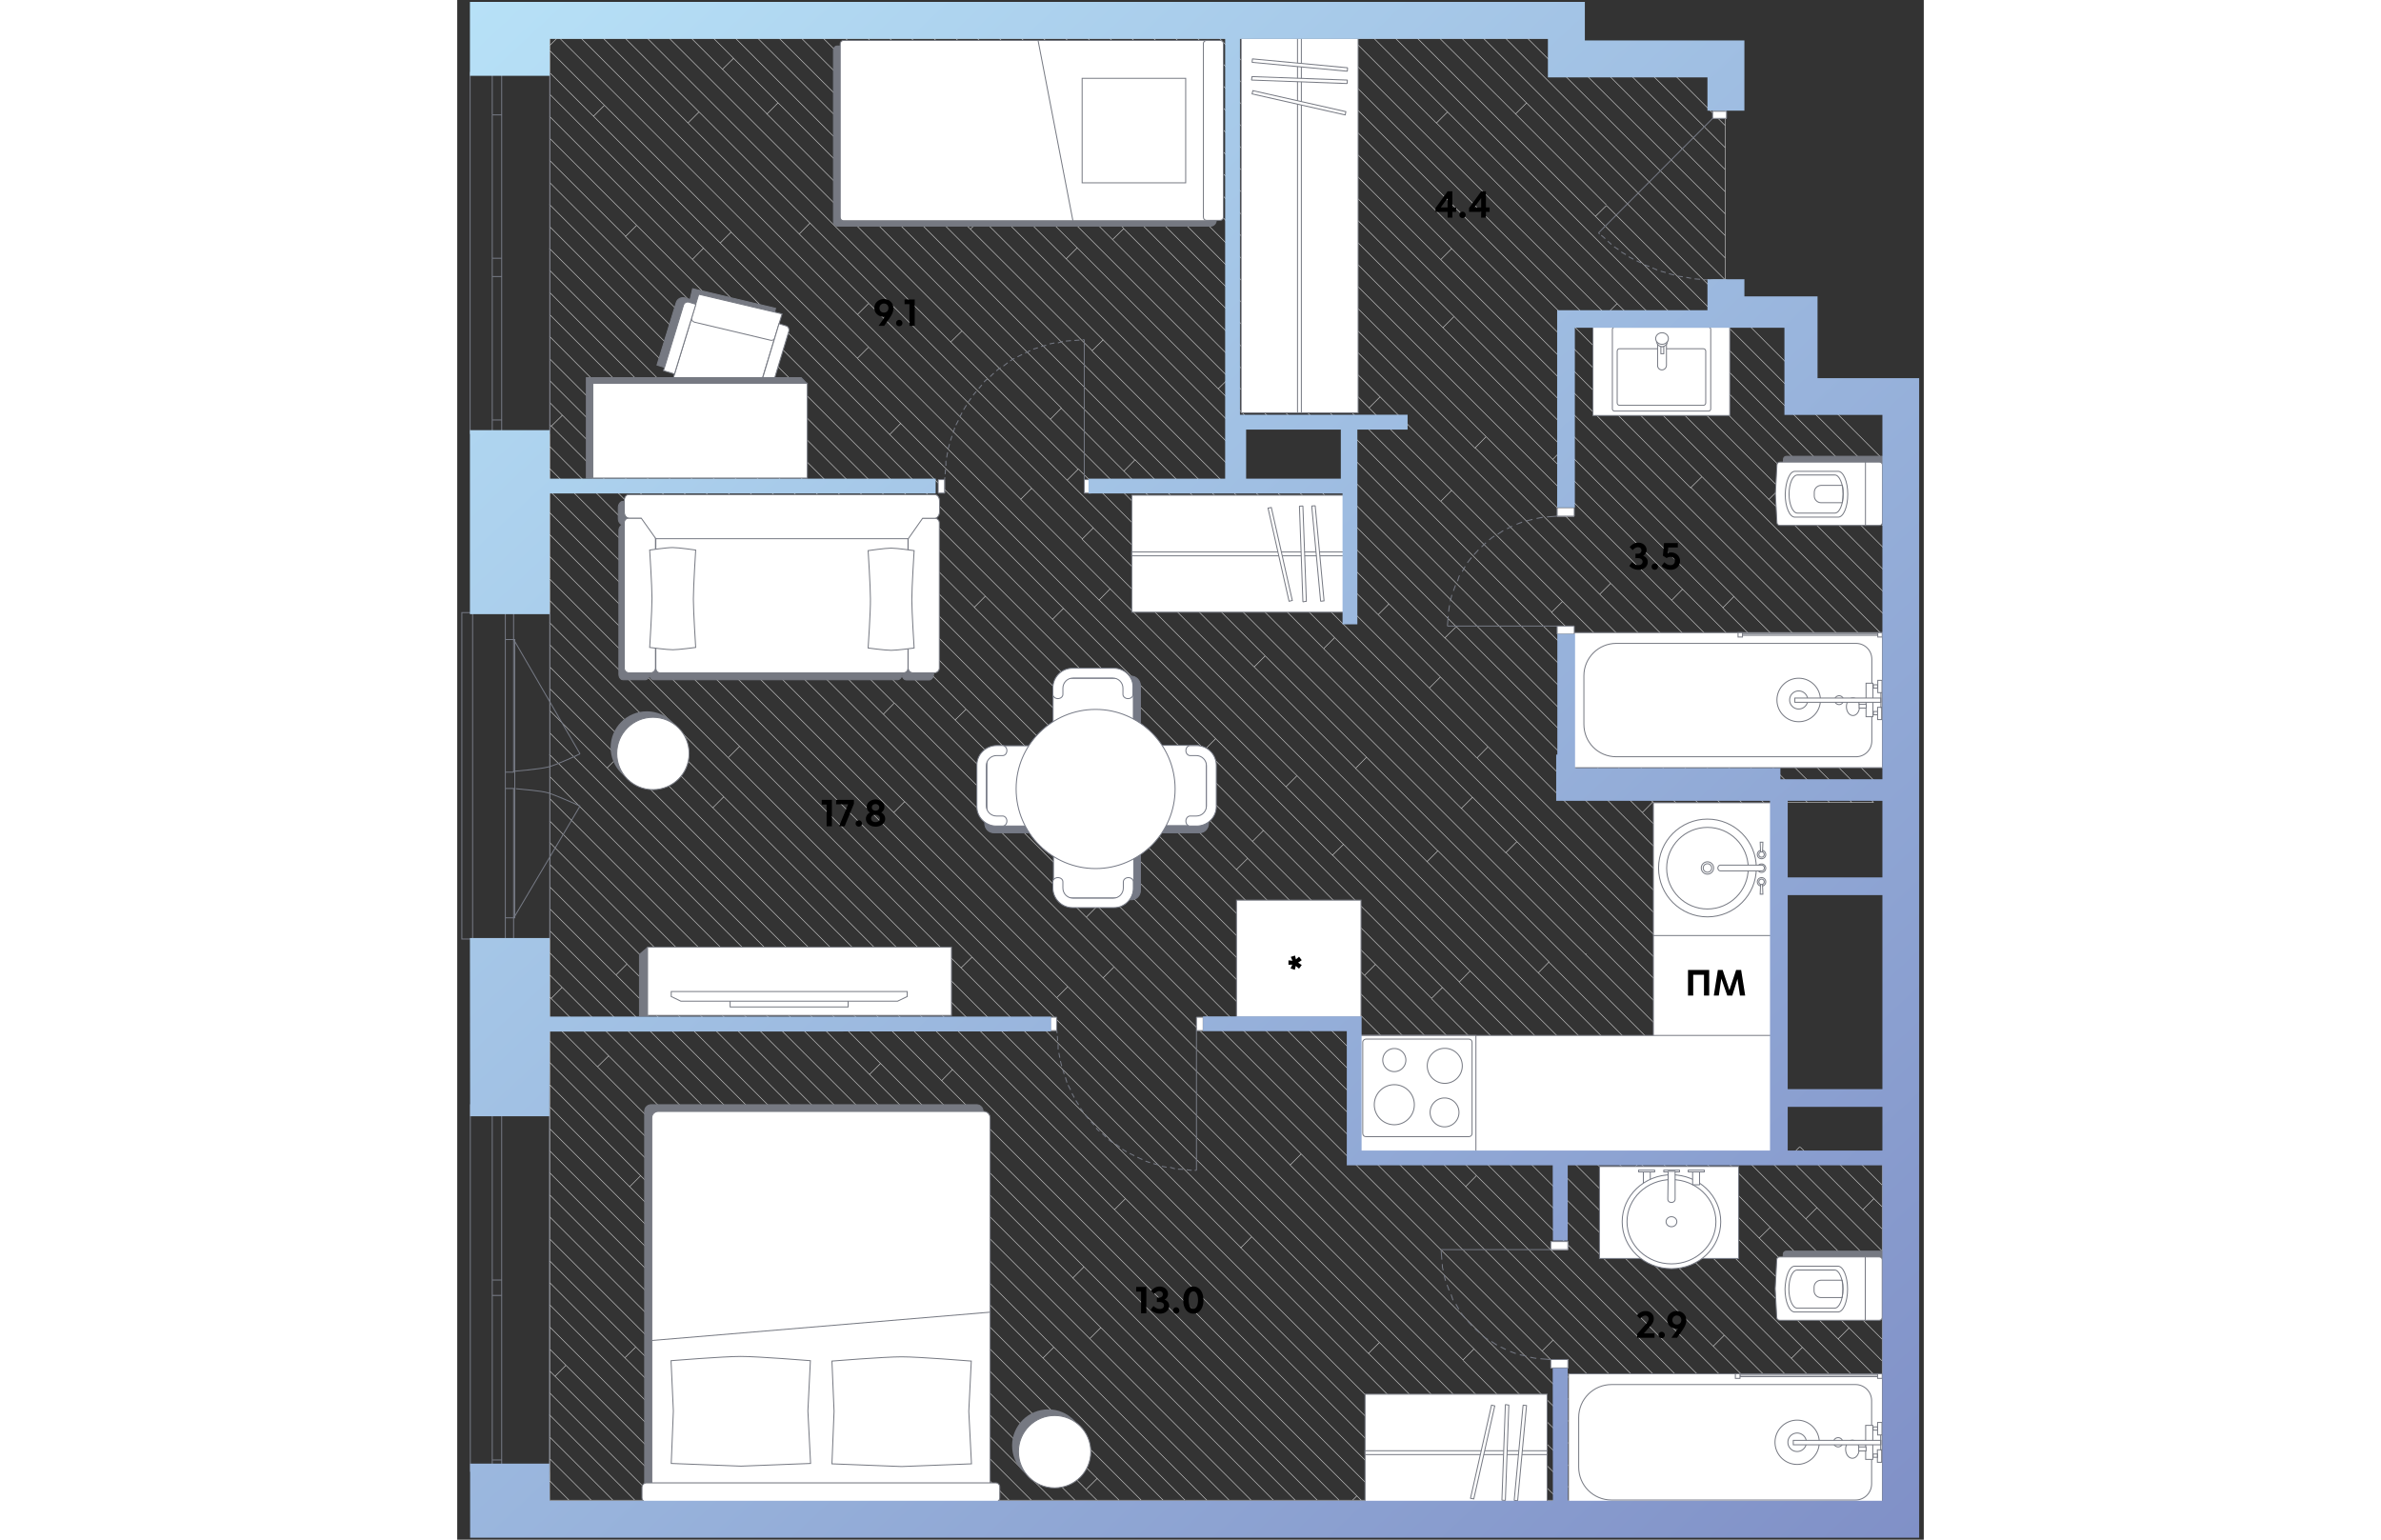 <svg   fill="none" xmlns="http://www.w3.org/2000/svg" viewBox="0 0 762 800" width="883" height="571"><rect x="0" y="0" width="762" height="800" fill="#333333" stroke="none"/><path d="m459.8 60.8 287.1 287v.7h.7M631 311.9l104.9 105M726 372.6v.9M720.8 378.8l5.3-5M641 253.3l5.6-5.5M746.5 358.8 641 253.3M657.7 315.7v.1M726 372.6v-.1M657.7 315.7l-.1.1M569.2 238.7l5.6-5.7M746 404.1l-88.4-88.3M726 372.6 518 164.5M743.9 276.2l-32.4-32.3M511 134.9l235.9 235.7M511 134.9l5.7-5.7M508.8 63.9l5.7-5.7M705.9 249.5h-.1M746 301 508.8 63.9M744 287.6l-38.1-38.1M508.8 63.9v.1M459.7 60.6l5.7-5.7M746.8 267.8 591.4 112.4M641 253.3l-.1-.1M746 324l-64.5-64.5M597 163.7l149 148.8M681.5 259.5l5.7-5.7M657.7 315.7l5.6-5.7M687.1 539.6 650.6 503M335.6 176.6l72 72M335.6 176.6v-.1M478.5 319.4l5.6-5.6M621.2 416.7l.2-.2M528.9 232.7l70.4 70.4M528.9 232.7l-.1-.1M704.7 408.5l-5.7 5.8M528.9 232.7l5.6-5.7M462.9 143.8l168 168M690 416.9l-42.5-42.6M569.2 238.7l-.1.1M426.8 153.5v.1M412 264.5l-82.2-82.2M51.8 19.9l-3.6 3.6M208 163.4l-.1.1M64.4 19.9H53.3M48.1 129.3v11.2M711.5 243.8v.1M177.6 121.6h.1M119.9 63.9l57.8 57.7M110.2 19.9H98.8M256.5 177.6l5.7-5.6M119.9 63.9l5.7-5.7M48 174.8l.1.1M258.7 374.1l383.9 384M605.3 755 221.4 371.1M605.3 755h-.1M227 365.3l-47.2-47.2M563.7 702l-.1-.1-231-231.1M221.4 371.1l5.6-5.7M90.7 206.1l-5.7 5.7M48.1 174.9l36.8 36.9 384 384M258.7 374.1v.1M468.9 595.8l5.7-5.7M468.9 595.8l100.5 100.5M48.1 152v11.5M90.7 206.1l-42.6-42.6M642.6 758.1h-.1M48.1 117.8v11.5M476.3 19.9h11.2M464.6 19.9h-11.4M711.5 243.9l-5.6 5.6M418.9 19.9h-11.4M453.2 19.9h-11.3M597.1 106.5 550 59.3M555.6 53.5l-5.7 5.7.1.1M384.6 19.9h-11.4" stroke="#CCC" stroke-width=".3" stroke-miterlimit="10"/><path d="m661.8 159.7-3-3" stroke="#CCC" stroke-width=".3" stroke-linecap="round" stroke-linejoin="round"/><path d="m555.6 53.5 59.8 59.8 10.3 10.3 33.1 33.1M567.5 19.9h-11.4M597.1 106.8l-5.7 5.6M190.2 19.9h-11.3M231.8 38.4h-.1M272.4 113.4l63.2 63.2M239.9 115.2l5.7-5.7M272.4 113.4v-.1M272.4 113.4l-5.7 5.6M167.3 19.9h-11.1M512.2 170.2l5.7-5.7M353.5 57.4l5.7-5.6M270.2 19.9H259M329.5 56.3l.1-.1M267.2 39.5l-5.7 5.7M629.6 493.5l-5.7 5.7M535.5 388.1l-5.6 5.7M629.6 493.5l-49.8-49.7-49.9-50M650.5 503.1l.1-.1M505.1 357.5l5.7-5.7M455.9 331.3v-.1M455.9 331.3l-5.7 5.7M161 59.2 137.8 36M450.1 337l77.4 77.3-5.7 5.7M505.1 357.5l-93.1-93M527.5 414.2l23.1 23.1M143.6 30.3l-5.8 5.7M467.5 251.5l-5.7 5.6M457.1 252.2l4.8 4.8M462.5 246.5l5 5M615.8 422.2l-170.2-170M651 423.5 462.5 235.1M645.3 429.2l5.7-5.7M513.2 331.4v-.1M484.1 313.8l-61.6-61.6M478.4 319.3l-60.6-60.5-6.6-6.6M417.7 258.8l-5.7 5.7M513.2 331.4v.1L434 252.2M478.5 319.4v.1M208.3 106.5l.1.1M682.2 637.7v-.1M740.4 741.5v-11.4M411.2 252.2l-3.6-3.6M640.5 561.5l5.7-5.6M693.2 705.8l5.7-5.7M419.8 340.8l-5.7 5.7M682.2 637.7l-5.7 5.6M48.1 49v11.4M48.1 60.6v11.3M740.4 775.8v-11.3M586.2 495.8h.6M122.2 134.8l187.1 187M413.2 437.2l5.7-5.7M161 59.2l5.6-5.7M208.4 106.5v.1M208.4 106.6l-5.7 5.6M161 59.2h-.1l47.3 47.3M352.1 239l-5.7 5.8M313.8 212.1l-5.6 5.7M544.9 443.2 346.4 244.8M352.1 238.8l97.9 98M313.8 212.1l.1-.1-105.5-105.4M313.8 212.1l32.6 32.7M322.7 243.6l97.1 97.2M395.4 202l19 19M425.9 221l-24.6-24.7M407.6 225.8l-91.2-91.3M599 360 462.5 223.5M231.8 38.4 395.4 202M687.1 436.7l-82.3-82.4M599.1 360l5.7-5.7M231.8 38.4l5.6-5.6M516.7 254.8h.1M430.6 408.8l5.7-5.7M574.3 312.5l-57.6-57.7M604.8 354.3v-.1M568.7 318.1l5.6-5.6M621.2 416.7l-5.4 5.5M518.9 325.8l-5.7 5.6M615.8 422.2h-.1M484.1 313.8h.1M401.1 196.4l-5.7 5.6M401.1 196.4v-.1M316.4 134.5l5.7-5.7M179.8 318.1l5.7-5.7M401.1 196.4l.1.1M621.2 416.7 461.7 257.1M305.5 66.4l-5.7 5.6M438.4 221l-.7.6M340.6 124.4l5.7-5.6M443.4 216l-.2-.2-96.9-97M443.4 216l-5 5M267.2 39.5l79.1 79.1M473.8 211.9l.1.1M473.8 212l42.9 42.8M473.8 211.9l5.7-5.7M511 260.5 337.5 87.1M426.8 153.6l-5.7 5.6 52.7 52.7M460 221 305.5 66.4M511.1 260.5l57.6 57.6M568.6 318.2l36.2 36.1M511.1 260.4l5.6-5.6M568.6 318.2l.1-.1M337.5 87.1l.1-.1M568.6 318.2v-.1M305.5 66.4v-.1M443.4 216l5 5M337.5 87.1l-5.6 5.7M460 221l2.5 2.5M337.5 87.1V87M568.8 318.2l-.1-.1M48.1 186.5V175M48.1 175v-.1M48.1 392.2v-11.4M48.1 346.5v11.3M48.1 209.2v-11.4M227.2 365.3l105.4 105.5M48.1 586.5l-.1-.1M48.1 472.2v11.4M354.3 435.5h.1M325.6 658.3l-5.7 5.7-105.7-105.7M326.9 476.5l5.7-5.7M219.9 552.6l-5.7 5.7M95.3 610.9l-5.6 5.6M563.7 702l47.3 47.3M145.6 226.8h.1M145.6 226.8l-97.5-97.5M140 232.5l-91.9-92M354.3 435.5l175.3 175.3M348.7 441.2l5.6-5.7M145.6 226.8l208.7 208.7M145.6 226.8l-5.6 5.6M258.7 374.1l-168-168M563.7 702l5.7-5.7M258.7 374.1l5.7-5.6M264.4 368.5 48.1 152M524 616.5 348.6 441.2 139.9 232.5M95.3 610.9v-.1M48.1 643.8v-.1M48.1 655.2l-.1-.1M48.1 643.8H48M48.1 632.3v11.3M48.1 655.2v11.3l39 39M48.1 643.8v11.4M147.8 720.6 48 620.8M48.1 586.6V598M147.8 720.6l-5.7 5.6M48.1 701H48M48.1 598v11.4M48.1 609.4v11.4M48.1 632.3v-11.4M48.1 678v-11.4M48.1 678v11.5M48.1 689.5v11.3M50.8 715.1l-2.7-2.7M56.5 709.4l-8.4-8.4M48.1 575.1v-11.4M95.2 610.8l-47.1-47.1M92.8 699.9l-44.7-44.7M48.1 701v11.4M48.1 700.9v.1M48.1 712.4v11.4M48.1 712.4l-.1-.1M48.1 723.8H48M48.1 392.2v11.3M526.8 779.5l.1.1M492.5 779.5h-11.4M481.1 779.5h-11.4M526.9 779.5h11.4M525 777.5l5.7-5.6M469.7 779.5h-4.5M378.2 779.5h11.3M88.2 500.9l.1-.1M310 700l.1-.1M424.1 779.5h11.3M446.9 779.5h11.3M473.5 703.2l-.1.1M48.1 117.8v-11.4M48.1 83.3V71.9M410.6 446.1l-5.7 5.7M88.2 500.9l-5.6 5.6M144.7 191.5l-5.7 5.6M311.5 518.4l261.1 261.1M675.5 779.5h11.4M473.5 703.2l5.6-5.6M561.1 779.5h11.5M642.6 758.1l5.6-5.7M311.5 518.4l-.1.1M326.9 773.8l5.6-5.6M48.1 758v-11.3M48.1 735.3v11.2M103.8 779.5h11.4M48.1 723.8v11.5M50.8 715.1l5.7-5.7M115.2 779.5h11.4M529.6 610.8l-5.6 5.7M523.9 616.5l-.1-.1M48.1 152v-11.5M90.7 206v.1M48.1 174.9v-11.4M294.7 753.2l5.7-5.7M88.2 500.9v-.1l-40.1-40M48.1 552.1v-11.3M95.4 610.8l-.1.1M138.2 779.5h11.4M48.1 586.5v-11.4M343.9 779.5h-11.4M523.9 616.5h.1M87.1 705.5l5.7-5.6M92.8 699.9v-.1M218.2 779.5h11.4M147.8 720.6v-.1M172.4 779.5h11.4M48.9 221.4l5.7-5.6M473.4 703.2l-60.6-60.6M95.2 313.5l-5.7 5.7M407.2 648.3l5.6-5.7M261.8 502.9v.1M407.2 648.3 261.8 502.9M267.5 497.3l-5.7 5.6M48.1 300.6v-22.8M412.8 642.6 267.5 497.3M267.5 497.2v.1M267.5 497.3l-.1-.1-177.9-178M347.2 622.8 138.6 414.1l-.1-.1M347.2 622.8l-5.7 5.7M48.1 312.2v11.4M138.5 414l-90.4-90.4M48 323.5l.1.1M132.8 419.7l5.7-5.7M48.1 335v-11.4M261.8 502.9 146.7 387.8M341.5 628.5 132.8 419.7M48.1 346.5H48M48.1 392.2l-.2-.2M48.1 335v11.3M95.2 313.5l-47.1-47.1M48.1 335l84.7 84.7M132.8 419.8v-.1M48.1 300.8v.1M48.1 186.5l131.7 131.6M144.4 317l-5.7 5.7M48.9 221.4l95.5 95.6M335.6 508.1l-.1.1M335.6 508.1 144.4 317M48.8 221.3l.1.1M48.8 221.5l-.8-.9M221.3 371.1h.1M48.1 197.8v-11.3M48.1 197.8l173.3 173.3M232.5 416.5h-.1l-93.7-93.8M232.5 416.5l290.1 290.1 5.7-5.7M138.7 322.7 48.1 232M48.1 209.2v11.4M141 393.5l5.7-5.7M335.6 508.1l97.2 97.2 5.7-5.7M48.1 255.1V266.4M48.1 255v.1M48.1 266.4l-.1-.1M335.6 508.1l5.6-5.6M48.2 289.3l98.5 98.5M48.1 300.9l-.2-.1M48.1 277.8v-11.4M48.1 277.8l41.4 41.4M226.8 422.2 48.1 243.5M48.1 232v11.5M232.5 416.5l-5.7 5.7M48.1 220.8V232M48.1 243.5V255M48.1 518H48M48.1 518V506.6M48.1 563.5v-11.4M48.1 506.6v-11.5M48.1 518l.7.8M48.1 529.5l-.1-.2M139.5 575.1l-5.7 5.7M48.1 506.6l-.1-.1M48.1 483.8V495.1M215.9 651.4l-76.3-76.3-91.5-91.5M138.7 620.1l-.1-.1-65.7-65.7-24.8-24.8M215.8 651.5l-5.6 5.6M215.9 651.4l-.1.1M215.8 651.4v.1M48.8 518.8l29.9 29.8M48.1 529.3v.2M232.6 713.8l-5.7 5.7M48.1 540.8v-11.3M48.1 563.7l-.1-.1M144.4 614.4l-5.7 5.7M78.7 548.6l-5.7 5.6M294.7 753.2 54.5 513M232.4 713.8l-93.7-93.7M48.1 472.2v-11.4M78.7 548.6v-.1M48.8 518.8l5.7-5.8M48.1 506.6l6.4 6.4M48.1 518v11.2M251.7 561.5l5.6-5.7M48.1 357.8l35.5 35.5M48.1 380.8v-11.5M172.6 505.2 48.1 380.8M172.6 505.2l5.7-5.7L48.1 369.2v-11.4M83.6 393.3l-5.7 5.7M83.7 393.5l-.1-.2M214.2 558.3 48.1 392.2M251.6 561.5h.1M251.6 561.5v-.1M83.6 393.3l168.1 168.2M48.1 426.6v11.2M48.1 460.8v-11.5M137.3 504.2l-5.7 5.8M131.6 510.1l-83.5-83.5M310 700 48.1 437.8M310 700l-5.6 5.6M334.4 689.8 48.1 403.5M48.1 483.6l-.1-.1M334.4 689.8l-5.7 5.7M48.1 403.5V415M48 415h.1M48.1 426.6V415M48 426.5l.1.1M95.3 610.9l168.5 168.6M183.4 116l133.5 133.5M466.8 399.2 316.9 249.5M177.7 121.6l5.6-5.7.1.1M352.1 239 143.7 30.4l-.1-.1M143.6 30.3l-10.4-10.4M316.9 249.5l5.7-5.7-66.1-66L98.8 19.9M110.2 19.9h11.4M133.2 19.9h-11.5M137.8 36l-16.1-16.1M586.2 495.8l-6.4-6.3L110.2 19.9M119.9 63.9l-44-44M183.4 116l-57.7-57.8L87.4 20M64.4 19.9h11.4M75.9 19.9h11.4M98.8 19.9H87.4M133.2 19.9h11.3M272.4 113.4l-93.5-93.5M407.6 237.3 190.2 19.9M316.4 134.5 201.7 19.9M190.2 19.9h11.4M213.3 19.9l-.1-.1M201.8 19.9h11.5M167.3 19.9h11.4M156.2 19.9l-.2-.1M178.9 19.9h-.1M455.9 331.3 144.6 19.9h11.6" stroke="#CCC" stroke-width=".3" stroke-miterlimit="10"/><path d="m529.8 393.8-284-284.3-89.6-89.6M529.8 393.8h.1M231.8 38.4l-18.5-18.5M208 163.4 64.4 19.9M335.6 176.6l-5.7 5.6L167.3 19.9M80.9 779.5H69.6M103.8 779.5H92.4M48.1 735.3l44.2 44.2H80.9M80.9 779.5l-32.8-32.8M48.1 769.5H48v10h10.1l-10-10ZM58.2 779.5h11.4M48.1 758l21.5 21.5M126.6 779.5l.1.1M48.1 769.5V758M138.2 779.5h-11.4M50.8 715.1l64.4 64.4M56.5 709.4l.1.1 70 70M48.1 723.8l55.7 55.7M48 746.6l.1.1M48.2 23.5v-3.7H52M48.1 23.7l.1-.2M142.3 120.6v-.1L48.1 26.3M48.1 26.3v-.1M53.3 19.9l-.2-.1M52 19.9h1.3M48.1 735.3l-.2-.2M48 23.8l.1-.1M48.1 26.3l-.1-.1M292.8 259.4 53.3 19.9M48.1 129.3l-.2-.2M48.1 26.1v-2.4M48.1 23.7v-.2M353.5 57.4l-32.6-32.6M641 253.3l-.1.2L407.5 19.9M520.7 510.2l5.6-5.7M407.5 19.9h-11.4M511 134.9l-115-115h-11.4M418.9 19.9h11.4M430.6 19.9h-.1M430.4 19.8l.2.1M361.8 19.9h11.4M339 19.9h11.3M462.9 143.8 339 19.9M569.2 238.7 350.4 19.9h11.4M657.7 315.7 574.9 233 361.8 19.9M745.5 334.8 430.6 19.9M373.2 19.9 518 164.5M744.9 380 384.6 19.9M339 19.9l-.1-.1M499 19.9h11.5M591.4 112.4l-92.5-92.5h-11.4M550 59.3l-39.5-39.4M522 19.9h-11.5M522 19.9l-.1-.1M711.5 243.9l-224-224M464.6 19.9h11.7M602.6 157.8l-5.7 5.7L453.2 19.9M508.8 64l-44.2-44.1M213.3 19.9H224.6M476.3 19.9l-.2-.1M430.6 19.9H441.9M476.3 19.9l190.8 190.9 28.1 28 10.7 10.7M681.5 259.5 441.9 19.9M267.2 39.5l-19.6-19.6M259 19.9l-.2-.1M247.6 19.9H259M305.5 66.4 259 19.9M337.4 87.1l-67.2-67.2M293.1 19.9h-11.4M421.1 159.3 324 62.2 281.7 20M270.2 19.9h11.4M235.9 19.9h-11.3M247.6 19.9h-.2M401.1 196.4 224.6 19.9M437 221 235.9 19.9M247.6 19.9l-.2-.1M235.9 19.9h11.4M48.1 689.5l90.1 90M320.9 24.8l-4.9-4.9h11.4M327.6 19.9h-.1M327.4 19.8l.2.1M327.6 19.9H339M528.9 232.7l-.1.1L353.5 57.4M323.9 62l5.6-5.7M457.2 149.5 327.6 19.9M320.9 24.8l-5.7 5.6 278.4 278.4M304.5 19.9h11.4M304.5 19.9h-11.4M329.5 56.3l97.3 97.3M329.5 56.3l-36.4-36.4M315.1 30.4l-10.6-10.5M332.5 768.2l.1-.1M618.4 779.5H607M618.4 779.5h11.3M432.7 605.3 607 779.5M618.4 779.5 438.5 599.6M48.1 209.2l293.3 293.3 97.1 97.1M595.5 779.5H607M226.8 422.2l357.3 357.2M522.6 706.8l72.8 72.7h-22.8M605.3 755l24.5 24.5h11.3M652.6 779.5l-83.2-83.2M652.6 779.5h-11.5M642.6 758.1l21.4 21.4h-11.4M605.3 755l5.6-5.7 30.2 30.2M311.5 518.4l5.6-5.6M641.1 779.5l.1.1M538.3 779.5l-7.6-7.6M530.7 771.9v-.1M526.8 779.5h-11.3M407.2 648.3h-.1l123.6 123.6M524.8 777.5l2 2M524.9 777.8l-384-384-92.8-92.9" stroke="#CCC" stroke-width=".3" stroke-miterlimit="10"/><path d="M48.1 300.9v11.2l467.4 467.4M549.8 779.5h11.3M675.5 779.5h-11.4M95.2 313.5l465.9 466M473.5 703.2l76.3 76.3M311.5 518.4l-.1-.1L48.1 255.1M48.1 255.1l-.1-.1M549.8 779.5h-11.5M538.3 779.5l.1.1M93.1 117.2l-5.7 5.7 323.4 323.2 60.6 60.7M404.9 451.8 268.6 315.5M528.5 575.4 404.9 451.8M347.2 622.8 504 779.5h11.5" stroke="#CCC" stroke-width=".3" stroke-miterlimit="10"/><path d="m274.4 309.8-5.7 5.7-124-124M48.1 71.9l365.1 365.3M87.5 122.8 48.1 83.4v11.5M48.1 106.4l-.1-.2M264.4 368.5l383.9 383.8 27.2 27.2M471.4 506.8l269 269M471.4 506.8l5.7-5.7M740.4 775.8v3.7h-7.8M740.5 661.5h-.1M652.6 699.5l5.7-5.7M652.6 699.5 528.5 575.4M528.5 575.3v.1M48.1 94.9v11.5M528.5 575.4l-5.6 5.6M522.8 581l198.4 198.5M522.9 581h.1M529.6 610.8l168.7 168.7h-11.4M652.6 699.5l80 80M523.9 616.5l163 163M522.8 581h.1M48.1 117.8l661.7 661.7M48.1 94.9l96.6 96.6M48.1 106.4l90.8 90.8 384 383.8M721.2 779.5h11.4M709.8 779.5h11.4M709.8 779.5h-11.4M229.6 779.5H241M321 779.5h11.4l-5.6-5.5M263.8 779.5h11.4M48.1 552.1l227.3 227.4h11.4M48.1 678l101.5 101.5M48.1 575.1l204.3 204.4M48.1 540.8l238.7 238.7M252.4 779.5h-11.3M294.7 753.2l.1.1 26.2 26.2" stroke="#CCC" stroke-width=".3" stroke-miterlimit="10"/><path d="m78.7 548.6 230.9 230.9H321M309.5 779.5h-11.2M286.8 779.5h11.5M48.1 586.5l98.6 98.6 94.3 94.3M232.7 713.9l65.6 65.6M298.3 779.5l.1.1M263.8 779.5h-11.4M183.8 779.5h11.4M161.1 779.5h11.3M48.1 643.8l135.7 135.7M92.8 699.9l79.6 79.6M87.1 705.5l74 74M161.1 779.5h-11.5M48.1 609.4l170.1 170.1M146.6 685.1l-5.7 5.7M48.1 598l181.5 181.5M206.8 779.5h-11.4M206.8 779.5h11.4M147.8 720.6l59 58.9M48.1 632.3l94 94 53.3 53.3M435.4 779.5h11.4M412.5 779.5h11.4M401.1 779.5h11.4M446.9 779.5h-.1M319.8 664l115.6 115.5M334.4 689.8l89.7 89.7M424.1 779.5h-.1M172.6 505.2l274.3 274.3M503.9 779.5h-11.4M481.1 779.5l-433-433M492.5 779.5l-151-151M251.7 561.5l215.8 215.8 2.2 2.2M467.4 777.3l-2.2 2.2M178.3 499.7l279.9 279.8M48.1 495.1 326.9 774M458.2 779.5h7M332.5 768.2l11.4 11.3M343.9 779.5h11.4M366.8 779.5h11.4M88.2 500.9l278.6 278.6M48.1 472.2l307.3 307.3h11.4M332.5 768.2 215.8 651.5M555.6 53.5 522 19.9M225.6 603.9l-93.8-93.8M401.1 779.5h-11.6M219.7 609.5l5.7-5.7 175.7 175.7M137.3 504.2 48.1 415M137.3 504.2l191.3 191.3 83.9 84M389.5 779.5l.1.1M378.2 779.5 48.1 449.2v-11.4M310 700l79.5 79.5M459.7 60.8l-40.8-40.9M693.2 705.8l47.2 47.2M740.4 764.5V753M309.3 321.8l5.7-5.7M740.4 753v-11.5M740.4 718.6v11.5M506.1 518.6l-87.2-87.1M418.9 431.5 309.3 321.8M477.1 501.1l263.3 263.4M477.1 501.1l-63.9-63.9M658.8 145.4l-21.7-21.6-21.8-21.8-82.1-82.1H522M714.4 658.3l26 26M740.4 695.9v-.1M717.5 695.7l22.9 22.9M76.4 54.8l-5.6 5.6M614.3 604l126.1 126.1M48.1 37.8l22.7 22.6M740.4 673v-11.5M48.1 49V37.8M70.7 60.5l.1-.1M70.8 60.4l.1.1M48.1 37.8V26.3M315 316.1l-.1-.1-90.2-90.2M230.4 220 70.8 60.4M122.2 134.8l5.7-5.8M48.1 49l176.6 176.8M224.7 225.8l5.7-5.8M48.1 60.6v-.1M122.2 134.8 48.1 60.6M48.1 60.6l-.1-.1M740.4 695.9V718.6M687.1 596.8l-40.9-40.9M691.9 601.5l1.6-1.6M690.2 599.9l50.2 50.2v11.4M693.5 599.9l4.1-4.1M567.3 500l173.1 173M740.4 684.3V673M730.4 628.5l5.7-5.7M740.4 684.3v11.5M706.4 627.6l-5.7 5.7M690.2 599.9l-3.1-3.1M640.5 561.5l66 66 33.9 34M713.2 599.9l22.9 22.9M740.4 599.9v4.4M701.7 599.9l-3.9-3.9M682.2 637.7l26.4 26.4 31.8 31.8M740.4 615.8v-11.5M724.5 599.9l15.9 15.9M740.4 615.9v11.2M740.4 627.1v11.5M701.7 599.9l38.7 38.7M740.4 627.1l-4.3-4.3M736 599.9l4.4 4.4M740.4 638.6V650M388.2 389.3 315 316.1M591.9 570.1l5.6-5.6M693.2 705.8l-187.1-187M394.1 383.8l-5.7 5.7M230.4 220l163.7 163.8M511.9 513.1 388.4 389.6M511.9 513.1l-5.6 5.6M526.3 504.5l65.6 65.6M430.6 408.8l95.7 95.7M591.8 570.1l-.1.1M454.8 444.3l65.9 65.9M511.9 513.1l.1-.1M614.3 604l-93.8-93.8M608.6 609.8l-96.7-96.7M454.8 444.3l5.6-5.5M520.7 510.2h-.1M430.6 408.8l-97-97M454.8 444.4v-.1M454.8 444.4l-60.7-60.6M454.8 444.4v.1M454.8 444.4l-.1.1M676.5 643.3l46.7 46.7M177.7 121.6l36 35.9 116.8 116.8M292.8 259.4v.1l143.6 143.6 240.1 240.2M208 163.4 324.8 280l5.7-5.7M208 163.4l5.6-5.6M503.9 447.7l57.8 57.8M503.9 447.7l-.1.1M324.6 280.1l357.6 357.6M142.3 120.6l.1-.1M142.3 120.6l65.6 65.5M208 186.1l5.6-5.6M292.7 259.4h.1M207.9 186.2l125.6 125.6 5.7-5.8M740.3 707.1 723.2 690M142.3 120.6l-5.6 5.6M717.5 695.7l-.1-.1-125.5-125.5M717.5 695.7v.1M717.5 695.7l5.7-5.7M503.9 447.7 330.5 274.3M503.9 447.7l5.6-5.6-42.8-42.9M466.8 399.2l5.6-5.7M466.8 399.2h-.1M561.6 505.5h.1M597.6 541.6l-5.7 5.7M292.8 259.4l5.6-5.6M608.6 609.8l131.8 131.7M608.6 609.8l5.7-5.8M713 416.9l-8.3-8.4M599.3 303.1l105.4 105.4M621.2 416.7l19.7 19.6 46.2 46.3M645.3 429.2l7 7 34.8 34.9M645.3 429.2 467.5 251.5M631 311.9v-.1M631 311.9l5.6-5.7M598.9 359.9l76.3 76.3 11.9 12M651 423.5l12.7 12.7 23.4 23.5M457.2 149.5l267.4 267.4M462.9 143.8l-5.7 5.7M630.9 312l.1-.1M653.3 368.6l45.7 45.7M701.5 416.9l-2.5-2.6M653.3 368.6v-.1M593.6 308.8l5.7-5.7M593.6 308.8l59.7 59.8M687.1 425.3 574.3 312.5M653.3 368.6l-5.7 5.6-168.1-168M479.5 206.2l-52.7-52.6M567.5 19.9h11.4M646.2 555.8v.1M550.6 437.3l-5.7 5.7 34.9 35 17.8 17.8 89.5 89.5M544.7 19.9h11.4M658.8 122.4 556.1 19.9M658.8 111.1l-91.3-91.2M455.9 331.3l123.9 123.9 40.7 40.8 66.6 66.6M550.6 437.3l29.3 29.3 29.2 29.2 78 78.1M579.1 19.9l-.1-.1M579.1 19.9h-.1M544.7 19.9l-.1-.1M561.7 505.5l36 36M544.7 19.9h-11.3M714.4 658.3 597.6 541.5M714.4 658.3l-5.7 5.7M658.8 134l-10.2-10.2-33.3-33.3-70.6-70.6M646.2 555.9l-60-60.1M419.8 340.8l220.7 220.7M579.1 19.9l1 1M658.8 99.6l-67.9-67.9M561.7 505.5l5.6-5.7-57.7-57.7M602.4 31.7l56.4 56.4M597.2 106.8 749 258.5M484.1 313.8l122.5 122.4 59.6 59.6 20.9 21M625.3 31.7l33.5 33.5M742.6 240.5 666.1 164M478.5 319.4l116.7 116.7 59.6 59.7 1.5 1.5 30.8 30.9M615.8 422.3l13.8 13.8 57.5 57.7M726 372.6l22.6 22.6M513.2 331.4l104.9 104.8 59.6 59.6 9.4 9.5M613.6 31.7l18.8 18.7 26.4 26.3M569.2 238.7l177.2 177.1M580.1 19.9h-1M629.6 493.5l2.3 2.3 55.2 55.3M505.1 357.5l78.7 78.7 59.6 59.7 7.2 7.1M650.6 503l5.6-5.6M687.1 551.1v-11.5M724.6 416.9H713M687.1 425.3v-8.4h2.9M687.1 573.9v-11.3M687.1 436.7v-11.4M687.1 505.3v-11.5M740.4 599.9H736M736 599.9h-11.5M687.1 482.6v-11.5M690.2 599.9h3.3M724.5 599.9h-11.3M687.1 516.8v-11.5M687.1 596.8v3.1h3.1M687.1 585.3v11.5M724.6 416.9h11.3M687.1 562.6v-11.5M687.1 459.7v-11.5M687.1 585.3v-11.4M701.7 599.9h11.5M701.7 599.9h-8.2M687.1 471.1v-11.4M687.1 493.8v-11.2M687.1 448.2v-11.5M701.5 416.9H713M687.1 528.2v-11.4M687.1 539.6v-11.4M690 416.9h11.5M414.4 221h11.5M407.6 237.3v-11.5M434 252.2h-11.5M457.1 252.2h-11.5M445.6 252.2H434M407.6 237.3v11.3M462.5 246.5v-11.4M422.5 252.2h-11.3M460 221h2.5v2.5M448.4 221h-10M462.5 235.1v-11.6M448.4 221H460M462.5 246.5v5.7h-5.4M437 221h1.4M407.6 225.8V221h6.8M437 221h-11.1M411.2 252.2h-3.6v-3.6" stroke="#CCC" stroke-width=".3" stroke-miterlimit="10"/><path d="M658.8 65.2v11.5M658.8 111.1v11.3M580.1 19.9v1M658.8 88.1V76.7M658.8 99.6v11.5M613.6 31.7h-11.2M658.8 65.2V31.7h-33.5M658.8 99.6V88.1M658.8 156.7v3h3M625.3 31.7h-11.7M658.8 145.4v11.3M580.1 20.9v10.8h10.8M658.8 122.4V134M658.8 134v11.4M590.9 31.7h11.5" stroke="#CCC" stroke-width=".3" stroke-linecap="round" stroke-linejoin="round"/><path d="M6.7 225.5V37.4m41.4 188.1V37.4m-29.9 188v-7.2m-.1 0h4.8m.2 0v7.2m0-86.5v4.8m-.1 0h-4.8m0 0v-4.8m0 79.4v-74.6m4.9-.1v74.6M18.2 139v-4.8m-.1 0h4.8m.2-.1v4.8m0-101.5v22.3m-.1 0h-4.8m0-.1V37.4m0 96.7V59.7m4.9 0v74.5M6.8 764.7V573.8m41.1 190.9V573.8M18.2 764.6v-6m-.1 0h4.8m.2 0v6m0-95.5v4m-.1 0h-4.8m0 0v-4m0 89.5v-85.5m4.9-.1v85.6m-4.9-89.5v-4m-.1 0h4.8m.2 0v4m0-95.5v6m-.1 0h-4.8m0 .2v-6m0 91.3v-85.5m4.9-.1v85.6M12.3 487.9H8V317.7h4.3m17.1 159.2 34.4-58.1m-34.4-86.4 34.4 59.3m-.9 26.8c.6.1.9.3.9.3m-33.3-9c3 .3 13 1.1 16.5 2.1 3.7 1.1 12.8 5.1 15.8 6.5m-33.5-8.7h.9m-1.2-8.9s13.7-1.1 18.3-2.3c4.4-1 16.5-6.8 16.5-6.8M2.4 487.9V318.3h45.7v169.6H2.4Zm22.6-11V332.3h4.9v144.6H25Zm4.3 11-4.3.1v-78.3h4.3v78.2ZM25 401.2v-82.9h4.3v82.9H25Z" stroke="#757984" stroke-width=".5" stroke-miterlimit="10"/><path d="M743 753.8h-44.3v33.1H743v-33.1Z" fill="#fff"/><path d="M355.315 671.106h-2.54v-2.44h5.28v13.7h-2.74v-11.26ZM367.231 678.346c0-.547-.227-.987-.68-1.32-.44-.333-1.027-.5-1.76-.5h-1.26v-2.3h1.18c.573 0 1.033-.153 1.38-.46.36-.32.54-.733.54-1.24 0-.493-.174-.893-.52-1.2-.347-.32-.794-.48-1.34-.48-.44 0-.887.127-1.34.38-.454.253-.9.633-1.34 1.14l-1.58-1.58c.586-.747 1.26-1.32 2.02-1.72.76-.4 1.553-.6 2.38-.6 1.266 0 2.313.373 3.14 1.12.84.747 1.26 1.68 1.26 2.8 0 .587-.16 1.127-.48 1.62-.307.493-.747.907-1.32 1.24.773.32 1.366.76 1.78 1.32.413.547.62 1.18.62 1.9 0 1.187-.454 2.167-1.36 2.94-.894.773-2.034 1.16-3.42 1.16-.92 0-1.794-.173-2.62-.52a6.518 6.518 0 0 1-2.2-1.52l1.44-1.92c.573.52 1.133.907 1.68 1.16.546.24 1.113.36 1.7.36.613 0 1.113-.167 1.5-.5.4-.333.6-.76.6-1.28ZM373.569 679.266c.453 0 .84.167 1.16.5.32.32.48.707.48 1.16 0 .453-.16.84-.48 1.16-.32.32-.707.48-1.16.48-.453 0-.847-.16-1.18-.48a1.58 1.58 0 0 1-.48-1.16c0-.453.16-.84.48-1.16.333-.333.727-.5 1.18-.5ZM382.478 682.566c-1.56 0-2.826-.647-3.8-1.94-.96-1.307-1.44-3.007-1.44-5.1 0-2.107.48-3.807 1.44-5.1.974-1.307 2.24-1.96 3.8-1.96 1.574 0 2.84.653 3.8 1.96.96 1.293 1.44 2.993 1.44 5.1 0 2.107-.48 3.807-1.44 5.1-.96 1.293-2.226 1.94-3.8 1.94Zm0-2.5c.747 0 1.334-.407 1.76-1.22.44-.813.66-1.92.66-3.32s-.22-2.507-.66-3.32c-.426-.813-1.013-1.22-1.76-1.22-.746 0-1.34.407-1.78 1.22-.426.813-.64 1.92-.64 3.32 0 1.387.214 2.493.64 3.32.44.813 1.034 1.22 1.78 1.22ZM191.927 418.06h-2.54v-2.44h5.28v13.7h-2.74v-11.26ZM206.122 415.62v1.98l-4.82 11.72h-2.88l4.7-11.4h-6.24v-2.3h9.24ZM208.657 426.22c.453 0 .84.167 1.16.5.32.32.48.707.48 1.16 0 .454-.16.84-.48 1.16-.32.32-.707.48-1.16.48-.453 0-.847-.16-1.18-.48a1.58 1.58 0 0 1-.48-1.16c0-.453.16-.84.48-1.16.333-.333.727-.5 1.18-.5ZM220.306 422.18c.654.36 1.16.827 1.52 1.4.36.56.54 1.174.54 1.84 0 1.16-.48 2.134-1.44 2.92-.96.787-2.146 1.18-3.56 1.18-1.413 0-2.606-.393-3.58-1.18-.96-.786-1.44-1.76-1.44-2.92 0-.666.18-1.28.54-1.84.36-.573.867-1.04 1.52-1.4a4.116 4.116 0 0 1-1.22-1.28 3.15 3.15 0 0 1-.42-1.58c0-1.106.44-2.033 1.32-2.78.894-.746 1.987-1.12 3.28-1.12 1.294 0 2.38.38 3.26 1.14.894.747 1.34 1.667 1.34 2.76 0 .56-.146 1.094-.44 1.6-.28.494-.686.914-1.22 1.26Zm-2.94-4.38c-.56 0-1.026.16-1.4.48-.36.32-.54.72-.54 1.2 0 .507.18.927.54 1.26.36.32.827.48 1.4.48.56 0 1.02-.16 1.38-.48.36-.333.54-.753.54-1.26 0-.48-.186-.88-.56-1.2-.36-.32-.813-.48-1.36-.48Zm0 5.52c-.666 0-1.22.187-1.66.56-.44.36-.66.82-.66 1.38 0 .547.22 1 .66 1.36.44.36.994.54 1.66.54.667 0 1.214-.18 1.64-.54.44-.36.66-.813.66-1.36 0-.56-.22-1.02-.66-1.38-.426-.373-.973-.56-1.64-.56ZM580.106 566.334v-2.46h-8.38v-1.94h-2.3v1.94h-3.02v2.48h3.02v6.3h1.96l8.72-6.32Zm-8.38 3.58v-3.56h4.88l-4.88 3.56ZM569.506 558.596c0-.453-.166-.84-.5-1.16a1.58 1.58 0 0 0-1.16-.48c-.453 0-.84.16-1.16.48-.32.32-.48.707-.48 1.16 0 .454.16.847.48 1.18.32.32.707.48 1.16.48.454 0 .84-.16 1.16-.48.334-.333.5-.726.5-1.18ZM577.666 553.315v2.54h2.44v-5.28h-13.7v2.74h11.26ZM226.643 160.201c0 .827-.174 1.66-.52 2.5-.347.84-.907 1.807-1.68 2.9l-2.62 3.7h-2.9l3.38-4.76c-.16.014-.287.027-.38.04h-.22c-1.427 0-2.614-.426-3.56-1.28-.947-.866-1.42-1.946-1.42-3.24 0-1.333.473-2.44 1.42-3.32.946-.893 2.133-1.34 3.56-1.34 1.426 0 2.606.46 3.54 1.38.933.907 1.4 2.047 1.4 3.42Zm-4.94 2.22c.68 0 1.24-.22 1.68-.66.44-.453.66-1.02.66-1.7 0-.68-.22-1.24-.66-1.68-.44-.44-1-.66-1.68-.66-.654 0-1.2.227-1.64.68-.44.44-.66.994-.66 1.66 0 .68.213 1.247.64 1.7.44.44.993.66 1.66.66ZM229.681 166.201c.453 0 .84.167 1.16.5.32.32.48.707.48 1.16 0 .454-.16.84-.48 1.16-.32.32-.707.48-1.16.48-.453 0-.847-.16-1.18-.48a1.58 1.58 0 0 1-.48-1.16c0-.453.16-.84.48-1.16.333-.333.727-.5 1.18-.5ZM234.962 158.041h-2.539v-2.44h5.279v13.7h-2.74v-11.26ZM615.903 291.839c0-.546-.226-.986-.68-1.32-.44-.333-1.026-.5-1.76-.5h-1.26v-2.3h1.18c.574 0 1.034-.153 1.38-.46.36-.32.54-.733.54-1.24 0-.493-.173-.893-.52-1.2-.346-.32-.793-.48-1.34-.48-.44 0-.886.127-1.34.38-.453.254-.9.634-1.34 1.14l-1.58-1.58c.587-.746 1.26-1.32 2.02-1.72.76-.4 1.554-.6 2.38-.6 1.267 0 2.314.374 3.14 1.12.84.747 1.26 1.68 1.26 2.8 0 .587-.16 1.127-.48 1.62-.306.494-.746.907-1.32 1.24.774.32 1.367.76 1.78 1.32.414.547.62 1.18.62 1.9 0 1.187-.453 2.167-1.36 2.94-.893.774-2.033 1.16-3.42 1.16-.92 0-1.793-.173-2.62-.52a6.514 6.514 0 0 1-2.2-1.52l1.44-1.92c.574.52 1.134.907 1.68 1.16a4.19 4.19 0 0 0 1.7.36c.614 0 1.114-.166 1.5-.5.4-.333.6-.76.6-1.28ZM622.242 292.759c.453 0 .84.167 1.16.5.32.32.48.707.48 1.16 0 .454-.16.84-.48 1.16-.32.32-.707.48-1.16.48-.453 0-.847-.16-1.18-.48a1.58 1.58 0 0 1-.48-1.16c0-.453.16-.84.48-1.16.333-.333.727-.5 1.18-.5ZM630.626 287.059c1.374 0 2.5.42 3.38 1.26.894.827 1.34 1.887 1.34 3.18 0 1.32-.46 2.414-1.38 3.28-.906.854-2.06 1.28-3.46 1.28a6.487 6.487 0 0 1-4.76-2.02l1.44-1.92c.534.507 1.074.887 1.62 1.14a4.08 4.08 0 0 0 1.7.38c.627 0 1.14-.2 1.54-.6.414-.413.62-.926.62-1.54 0-.626-.22-1.14-.66-1.54-.426-.4-.973-.6-1.64-.6-.36 0-.7.054-1.02.16-.32.094-.64.24-.96.44l-1.94-1.22.6-6.58h7.16v2.3h-4.98l-.28 2.84c.28-.08.554-.14.82-.18.28-.04.567-.06.86-.06ZM514.612 99.396h2.46v8.38h1.94v2.3h-1.94v3.02h-2.48v-3.02h-6.3v-1.96l6.32-8.72Zm-3.58 8.38h3.56v-4.88l-3.56 4.88ZM522.349 109.996c.454 0 .84.166 1.16.5.32.32.48.706.48 1.16 0 .453-.16.84-.48 1.16-.32.32-.706.48-1.16.48a1.65 1.65 0 0 1-1.18-.48 1.58 1.58 0 0 1-.48-1.16c0-.454.16-.84.48-1.16.334-.334.727-.5 1.18-.5ZM532.034 99.396h2.46v8.38h1.94v2.3h-1.94v3.02h-2.48v-3.02h-6.3v-1.96l6.32-8.72Zm-3.58 8.38h3.56v-4.88l-3.56 4.88ZM616.556 692.823h5.54v2.28h-9.02v-1.96l4.7-5.38c.44-.493.76-.94.96-1.34.2-.4.3-.787.3-1.16 0-.493-.16-.893-.48-1.2-.32-.32-.733-.48-1.24-.48-.44 0-.893.133-1.36.4-.467.267-.927.66-1.38 1.18l-1.66-1.64c.613-.76 1.307-1.333 2.08-1.72.773-.4 1.593-.6 2.46-.6 1.227 0 2.24.373 3.04 1.12.813.747 1.22 1.68 1.22 2.8 0 .667-.14 1.3-.42 1.9-.267.6-.7 1.24-1.3 1.92l-3.44 3.88ZM625.818 692.003c.454 0 .84.167 1.16.5.32.32.48.707.48 1.16 0 .453-.16.84-.48 1.16-.32.32-.706.48-1.16.48a1.65 1.65 0 0 1-1.18-.48 1.58 1.58 0 0 1-.48-1.16c0-.453.16-.84.48-1.16.334-.333.727-.5 1.18-.5ZM638.62 686.003c0 .827-.174 1.66-.52 2.5-.347.84-.907 1.807-1.68 2.9l-2.62 3.7h-2.9l3.38-4.76c-.16.013-.287.027-.38.04h-.22c-1.427 0-2.614-.427-3.56-1.28-.947-.867-1.42-1.947-1.42-3.24 0-1.333.473-2.44 1.42-3.32.946-.893 2.133-1.34 3.56-1.34 1.426 0 2.606.46 3.54 1.38.933.907 1.4 2.047 1.4 3.42Zm-4.94 2.22c.68 0 1.24-.22 1.68-.66.44-.453.66-1.02.66-1.7 0-.68-.22-1.24-.66-1.68-.44-.44-1-.66-1.68-.66-.654 0-1.2.227-1.64.68-.44.44-.66.993-.66 1.66 0 .68.213 1.247.64 1.7.44.44.993.66 1.66.66Z" fill="#000"/><path d="M682.7 486.1h-61.2v73.4h61.2v-73.4ZM682.7 417.1h-61.2v69h61.2v-69Z" fill="#fff" stroke="#767982" stroke-width=".5" stroke-miterlimit="10"/><path d="M649.6 476.4c14.028 0 25.4-11.372 25.4-25.4 0-14.028-11.372-25.4-25.4-25.4-14.028 0-25.4 11.372-25.4 25.4 0 14.028 11.372 25.4 25.4 25.4Z" fill="#fff" stroke="#767982" stroke-width=".5" stroke-miterlimit="10"/><path d="M649.6 472.3c11.709 0 21.2-9.492 21.2-21.2 0-11.709-9.491-21.2-21.2-21.2-11.708 0-21.2 9.491-21.2 21.2 0 11.708 9.492 21.2 21.2 21.2Z" fill="#fff" stroke="#767982" stroke-width=".5" stroke-miterlimit="10.001"/><path d="M649.6 454.2a3.2 3.2 0 1 0 0-6.4 3.2 3.2 0 0 0 0 6.4Z" fill="#fff" stroke="#767982" stroke-width=".5" stroke-miterlimit="10"/><path d="M649.6 453.2a2.2 2.2 0 1 0 0-4.4 2.2 2.2 0 0 0 0 4.4Z" fill="#fff" stroke="#767982" stroke-width=".5" stroke-miterlimit="10"/><path fill-rule="evenodd" clip-rule="evenodd" d="M677.7 460.4c-1.3 0-2.2-1-2.2-2.2 0-1.2 1-2.2 2.2-2.2 1.3 0 2.2 1 2.2 2.2 0 1.2-.9 2.2-2.2 2.2Z" fill="#fff" stroke="#767982" stroke-width=".5" stroke-miterlimit="10"/><path d="M677.7 453.3a2.2 2.2 0 1 0 0-4.4 2.2 2.2 0 0 0 0 4.4Z" fill="#fff" stroke="#767982" stroke-width=".5" stroke-miterlimit="10"/><path fill-rule="evenodd" clip-rule="evenodd" d="M677.8 449.5h-21.5c-.7 0-1.3.7-1.3 1.5s.5 1.5 1.3 1.5h21.6c.7 0 1.3-.7 1.3-1.5 0-.9-.7-1.5-1.4-1.5ZM677.2 459.4l-.2 5.2h1.4l-.2-5.2h-1Z" fill="#fff" stroke="#767982" stroke-width=".5" stroke-miterlimit="10"/><path d="M677.7 459.6a1.4 1.4 0 1 0 0-2.8 1.4 1.4 0 0 0 0 2.8ZM677.7 446.2a2.2 2.2 0 1 0 0-4.4 2.2 2.2 0 0 0 0 4.4Z" fill="#fff" stroke="#767982" stroke-width=".5" stroke-miterlimit="10"/><path fill-rule="evenodd" clip-rule="evenodd" d="m677.2 442.9-.2-5.3h1.4l-.2 5.3h-1Z" fill="#fff" stroke="#767982" stroke-width=".5" stroke-miterlimit="10"/><path d="M677.7 445.4a1.4 1.4 0 1 0 0-2.8 1.4 1.4 0 0 0 0 2.8ZM740.5 328.7H580.2v70.2h160.3v-70.2Z" fill="#fff" stroke="#767982" stroke-width=".5" stroke-miterlimit="10"/><path d="M585.4 376.3v-25.2c0-9.3 7.6-16.8 16.8-16.8h124.6c4.5 0 8.2 3.6 8.2 8.2V385c0 4.5-3.6 8.2-8.2 8.2H602.2c-9.4 0-16.8-7.5-16.8-16.9Z" fill="#fff" stroke="#767982" stroke-width=".5" stroke-miterlimit="10"/><path d="M718 366.1a2.3 2.3 0 1 0 0-4.6 2.3 2.3 0 0 0 0 4.6Z" fill="#fff" stroke="#767982" stroke-width=".5" stroke-miterlimit="9.999"/><path d="M735.6 355H732v17.4h3.6V355ZM725.2 371.8c1.878 0 3.4-2.06 3.4-4.6 0-2.541-1.522-4.6-3.4-4.6s-3.4 2.059-3.4 4.6c0 2.54 1.522 4.6 3.4 4.6ZM697 375c6.241 0 11.3-5.059 11.3-11.3 0-6.241-5.059-11.3-11.3-11.3-6.241 0-11.3 5.059-11.3 11.3 0 6.241 5.059 11.3 11.3 11.3Z" fill="#fff" stroke="#767982" stroke-width=".5" stroke-miterlimit="10"/><path d="M697 368.4a4.7 4.7 0 1 0 0-9.4 4.7 4.7 0 0 0 0 9.4Z" stroke="#767982" stroke-width=".5" stroke-miterlimit="10"/><path d="M739.7 362.7H695v2.2h44.7v-2.2Z" fill="#fff" stroke="#767982" stroke-width=".5" stroke-miterlimit="10"/><path d="M740.4 359.9h-.7v7.7h.7v-7.7ZM740.301 353.5h-2.2v6.4h2.2v-6.4Z" stroke="#767982" stroke-width=".5" stroke-miterlimit="10"/><path d="M740.1 367.5H738v6.4h2.1v-6.4ZM738 355.8h-2.2v1.7h2.2v-1.7ZM738 369.7h-2.2v1.7h2.2v-1.7Z" stroke="#767982" stroke-width=".5" stroke-miterlimit="10"/><path d="M732.1 365.9h-3.7v2h3.7v-2ZM740.4 328.7h-2.3v2.3h2.3v-2.3ZM667.8 328.7h-2.3v2.3h2.3v-2.3ZM738 329.4h-70.2v.7H738v-.7ZM740.5 713.8H577.4v71.4h163.1v-71.4Z" fill="#fff" stroke="#767982" stroke-width=".5" stroke-miterlimit="10"/><path d="M582.7 762.3v-25.8c0-9.5 7.7-17.1 17.1-17.1h126.7c4.6 0 8.4 3.7 8.4 8.4V771c0 4.6-3.7 8.4-8.4 8.4H599.8c-9.5 0-17.1-7.6-17.1-17.1Z" fill="#fff" stroke="#767982" stroke-width=".5" stroke-miterlimit="10"/><path d="M717.501 751.8a2.4 2.4 0 1 0 0-4.8 2.4 2.4 0 0 0 0 4.8ZM735.5 740.6h-3.7v17.7h3.7v-17.7ZM724.9 757.7c1.933 0 3.5-2.104 3.5-4.7s-1.567-4.7-3.5-4.7-3.5 2.104-3.5 4.7 1.567 4.7 3.5 4.7ZM696.2 760.9c6.351 0 11.5-5.149 11.5-11.5s-5.149-11.5-11.5-11.5-11.5 5.149-11.5 11.5 5.149 11.5 11.5 11.5Z" fill="#fff" stroke="#767982" stroke-width=".5" stroke-miterlimit="10"/><path d="M696.2 754.2a4.8 4.8 0 1 0 0-9.6 4.8 4.8 0 0 0 0 9.6Z" stroke="#767982" stroke-width=".5" stroke-miterlimit="10"/><path d="M739.7 748.4h-45.5v2.3h45.5v-2.3Z" fill="#fff" stroke="#767982" stroke-width=".5" stroke-miterlimit="10"/><path d="M740.401 745.6h-.8v7.8h.8v-7.8ZM740.3 739.1H738v6.5h2.3v-6.5Z" stroke="#767982" stroke-width=".5" stroke-miterlimit="10"/><path d="M740.1 753.3h-2.2v6.5h2.2v-6.5ZM738 741.4h-2.3v1.7h2.3v-1.7Z" stroke="#767982" stroke-width=".5" stroke-miterlimit="10"/><path d="M738 755.5h-2.3v1.7h2.3v-1.7Z" stroke="#767982" stroke-width=".5" stroke-miterlimit="10"/><path d="M732 751.8h-3.8v2.1h3.8v-2.1ZM740.401 713.8h-2.4v2.4h2.4v-2.4ZM666.501 713.8h-2.4v2.4h2.4v-2.4ZM738.001 714.5h-71.4v.8h71.4v-.8ZM682.7 538H468.5v60.8h214.2V538ZM469.6 467.7h-64.7v60.8h64.7v-60.8Z" fill="#fff" stroke="#767982" stroke-width=".5" stroke-miterlimit="10"/><path d="M525.4 538h-56.9v60.8h56.9V538Z" fill="#fff" stroke="#767982" stroke-width=".5" stroke-miterlimit="10"/><path d="m103.8 189.7 10-32.5c.5-1.9 2.7-3 4.6-2.4l2.6.8 1.3-5.6 43.1 10.2-4 17-43.1-10.2-7.6 24.8-6.9-2.1Z" fill="#767982" stroke="#767982" stroke-width=".5" stroke-miterlimit="10"/><path d="m123.965 158.175-12.493 40.934 42.368 12.931 12.494-40.934-42.369-12.931Z" fill="#fff" stroke="#767982" stroke-width=".5" stroke-miterlimit="9.991"/><path d="m121.799 165.1 3.7-12.2 43.3 10.2-3.8 12.4c-.2 1-1.1 1.5-2.1 1.3l-39.6-9.4c-1.1-.3-1.8-1.3-1.5-2.3Z" fill="#fff" stroke="#767982" stroke-width=".5" stroke-miterlimit="10"/><path d="m112.899 194.3-5.7-1.7 10.4-34.1c.4-1.2 1.6-1.8 2.8-1.5l3.6 1.1-11.1 36.2ZM156.3 204.4l5.7 1.7 10.3-34c.3-1.2-.3-2.5-1.5-2.8l-3.6-1.1-10.9 36.2Z" fill="#fff" stroke="#767982" stroke-width=".5" stroke-miterlimit="10"/><path d="M181.9 199.1H70.3v49.3h111.6v-49.3Z" fill="#fff" stroke="#767982" stroke-width=".5" stroke-miterlimit="10"/><path d="M67.1 248.4V196.2h111.6l2.8 2.9H70.4v49.3h-3.3ZM394.4 24.2v90.3c0 1.6-1.3 3-3 3H197.5c-1 0-2-.9-2-2V25.9c0-1 .9-2 2-2h196.6c.3 0 .3 0 .3.3Z" fill="#767982" stroke="#767982" stroke-width=".5" stroke-miterlimit="10"/><path d="M390.8 21v93.7h-190c-1.1 0-1.8-.8-1.8-1.8V22.8c0-1.1.8-1.8 1.8-1.8h190Z" fill="#fff" stroke="#767982" stroke-width=".5" stroke-miterlimit="10"/><path d="M387.7 22.7v90.1c0 1 .7 1.7 1.7 1.7h7c1 0 1.7-.7 1.7-1.7V22.7c0-1-.7-1.7-1.7-1.7h-7c-1 0-1.8.9-1.7 1.7Z" fill="#fff" stroke="#767982" stroke-width=".5" stroke-miterlimit="10"/><path d="M378.5 40.7h-53.8V95h53.8V40.7ZM301.8 21l18.1 93.7" stroke="#767982" stroke-width=".5" stroke-miterlimit="10"/><path d="M529.3 538h-60.8v60.8h60.8V538Z" fill="#fff" stroke="#767982" stroke-width=".5" stroke-miterlimit="10"/><path fill-rule="evenodd" clip-rule="evenodd" d="M470.5 541.6v47.3c0 1 .7 1.7 1.7 1.7h53.4c1 0 1.7-.7 1.7-1.7v-47.3c0-1-.7-1.7-1.7-1.7h-53.5c-.8 0-1.7.9-1.6 1.7Z" fill="#fff" stroke="#767982" stroke-width=".5" stroke-miterlimit="10"/><path d="M513 585.5a7.5 7.5 0 1 0 0-15 7.5 7.5 0 0 0 0 15ZM516.602 562.21a9.1 9.1 0 1 0-11.89-4.924 9.1 9.1 0 0 0 11.89 4.924Z" fill="#fff" stroke="#767982" stroke-width=".5" stroke-miterlimit="9.999"/><path d="M486.9 584.4c5.744 0 10.4-4.656 10.4-10.4 0-5.744-4.656-10.4-10.4-10.4-5.744 0-10.4 4.656-10.4 10.4 0 5.744 4.656 10.4 10.4 10.4ZM486.9 556.8a6 6 0 1 0 0-12 6 6 0 0 0 0 12ZM566.3 724.4h-94.6v60.8h94.6v-60.8Z" fill="#fff" stroke="#767982" stroke-width=".5" stroke-miterlimit="10"/><path d="M566.3 753.8h-94.6v2h94.6v-2Z" fill="#fff" stroke="#767982" stroke-width=".5" stroke-miterlimit="10"/><path d="m555.6 730.3-1.7-.2c-.1 0-.1.1-.1.1l-4.6 49.3c0 .1.1.1.1.1l1.6.1c.1 0 .1-.1.1-.1l4.6-49.3c0-.1 0-.1 0 0Z" fill="#fff"/><path d="m555.6 730.3-1.7-.2c-.1 0-.1.1-.1.1l-4.6 49.3c0 .1.1.1.1.1l1.6.1c.1 0 .1-.1.1-.1l4.6-49.3Zm0 0c0-.1 0-.1 0 0Z" stroke="#767982" stroke-width=".5" stroke-miterlimit="10"/><path d="m546.4 730.1-1.7-.3c-.1 0-.1.1-.1.1l-1.8 49.5c0 .1.1.1.1.1l1.6.1c.1 0 .1-.1.1-.1l1.8-49.4c-.1-.2 0-.2 0 0Z" fill="#fff"/><path d="m546.4 730.1-1.7-.3c-.1 0-.1.1-.1.1l-1.8 49.5c0 .1.1.1.1.1l1.6.1c.1 0 .1-.1.1-.1l1.8-49.4Zm0 0c0-.2-.1-.2 0 0Z" stroke="#767982" stroke-width=".5" stroke-miterlimit="10"/><path d="m539.1 730.5-1.6-.4h-.1l-10.9 48.3v.1l1.6.3h.1l10.9-48.3c0-.1 0-.1 0 0Z" fill="#fff"/><path d="m539.1 730.5-1.6-.4h-.1l-10.9 48.3v.1l1.6.3h.1l10.9-48.3Zm0 0c0-.1 0-.1 0 0Z" stroke="#767982" stroke-width=".5" stroke-miterlimit="10"/><path d="M468.1 19.9h-60.8v194.6h60.8V19.9Z" fill="#fff" stroke="#767982" stroke-width=".5" stroke-miterlimit="10"/><path d="M438.6 19.9h-2v194.6h2V19.9Z" fill="#fff" stroke="#767982" stroke-width=".5" stroke-miterlimit="10"/><path d="m413.2 30.6-.2 1.7c0 .1.1.1.1.1l49.3 4.6c.1 0 .1-.1.1-.1l.1-1.6c0-.1-.1-.1-.1-.1l-49.3-4.6c-.1 0-.1 0 0 0Z" fill="#fff"/><path d="m413.2 30.6-.2 1.7c0 .1.1.1.1.1l49.3 4.6c.1 0 .1-.1.1-.1l.1-1.6c0-.1-.1-.1-.1-.1l-49.3-4.6Zm0 0c-.1 0-.1 0 0 0Z" stroke="#767982" stroke-width=".5" stroke-miterlimit="10"/><path d="m413 39.8-.3 1.7c0 .1.1.1.1.1l49.5 1.8c.1 0 .1-.1.1-.1l.1-1.6c0-.1-.1-.1-.1-.1L413 39.8c-.2.1-.2 0 0 0Z" fill="#fff"/><path d="m413 39.8-.3 1.7c0 .1.1.1.1.1l49.5 1.8c.1 0 .1-.1.1-.1l.1-1.6c0-.1-.1-.1-.1-.1L413 39.8Zm0 0c-.2 0-.2.1 0 0Z" stroke="#767982" stroke-width=".5" stroke-miterlimit="10"/><path d="m413.4 47.1-.4 1.6v.1l48.3 10.9h.1l.3-1.6V58l-48.3-10.9c-.1 0-.1 0 0 0Z" fill="#fff"/><path d="m413.4 47.1-.4 1.6v.1l48.3 10.9h.1l.3-1.6V58l-48.3-10.9Zm0 0c-.1 0-.1 0 0 0Z" stroke="#767982" stroke-width=".5" stroke-miterlimit="10"/><path d="M307.1 769.9c10.383 0 18.8-8.417 18.8-18.8 0-10.383-8.417-18.8-18.8-18.8-10.383 0-18.8 8.417-18.8 18.8 0 10.383 8.417 18.8 18.8 18.8Z" fill="#767982"/><path d="M310.4 773.1c10.383 0 18.8-8.417 18.8-18.8 0-10.383-8.417-18.8-18.8-18.8-10.383 0-18.8 8.417-18.8 18.8 0 10.383 8.417 18.8 18.8 18.8Z" fill="#fff" stroke="#767982" stroke-width=".5" stroke-miterlimit="10"/><path d="M98.5 407.2c10.383 0 18.8-8.417 18.8-18.8 0-10.383-8.417-18.8-18.8-18.8-10.383 0-18.8 8.417-18.8 18.8 0 10.383 8.417 18.8 18.8 18.8Z" fill="#767982"/><path d="M101.7 410.3c10.383 0 18.8-8.417 18.8-18.8 0-10.383-8.417-18.8-18.8-18.8-10.383 0-18.8 8.417-18.8 18.8 0 10.383 8.417 18.8 18.8 18.8Z" fill="#fff" stroke="#767982" stroke-width=".5" stroke-miterlimit="10"/><path d="m101.2 494.9-1.8-2.2c-.2-.3-.6-.3-.8-.1l-3.9 3.3v31.9h4.5v-30.9l2-2Z" fill="#767982" stroke="#767982" stroke-width=".5" stroke-miterlimit="10"/><path d="M256.8 492.1H98.9v35.5h157.9v-35.5Z" fill="#fff" stroke="#767982" stroke-width=".5" stroke-miterlimit="10"/><path d="M172.6 515.2h-61.4v2.6l5 2.4h112.6l5-2.4v-2.6h-61.2ZM203.1 520.2h-61.3v3h61.3v-3Z" fill="#fff" stroke="#767982" stroke-width=".5" stroke-miterlimit="10"/><path d="M83.7 269.7v-6c0-1.7 1.1-3.2 2.4-3.2h4.8c1.3 0 2.4 1.4 2.4 3.2v6c0 1.7-1.1 3.2-2.4 3.2h6.6c1.3 0 2.2 1.3 2.2 2.9v67.4c0-1.7 1.1-3 2.3-3h126.9c1.3 0 2.3 1.4 2.3 3v1.6c0-1.6 1.1-3 2.3-3h11.7c1.3 0 2.3 1.3 2.3 3v5.5c0 1.6-1.1 3-2.3 3h-11.8c-1.3 0-2.3-1.3-2.3-3v-.1c0 1.7-1.1 3-2.3 3H102.2c-1.3 0-2.3-1.4-2.3-3v.1c0 1.6-1.1 2.9-2.2 2.9H86.2c-1.3 0-2.2-1.3-2.2-2.9v-74.7c0-1.6 1.1-2.9 2.3-2.9-1.4 0-2.5-1.3-2.6-3Z" fill="#767982" stroke="#767982" stroke-width=".5" stroke-miterlimit="10"/><path d="M236.8 269.2H248c1.4 0 2.5 1.2 2.5 2.5v75.4c0 1.4-1.2 2.5-2.5 2.5h-11.2c-1.4 0-2.5-1.2-2.5-2.5v-75.4c0-1.5 1.1-2.5 2.5-2.5ZM105.5 349.6h126.3c1.4 0 2.4-1.1 2.4-2.4v-67.4c0-1.4-1.1-2.4-2.4-2.4H105.6c-1.4 0-2.4 1.1-2.4 2.4v67.4c0 1.3 1 2.5 2.3 2.4ZM89.3 269.2h11.2c1.4 0 2.5 1.2 2.5 2.5v75.4c0 1.4-1.2 2.5-2.5 2.5H89.3c-1.4 0-2.5-1.2-2.5-2.5v-75.4c0-1.5 1-2.5 2.5-2.5Z" fill="#fff" stroke="#767982" stroke-width=".5" stroke-miterlimit="10"/><path d="M89.1 257h159c1.4 0 2.5 1.4 2.5 3.3v5.7c0 1.8-1.2 3.3-2.5 3.3h-6.3l-7.5 10.7v-.1H103.2l-7.6-10.7h-6.3c-1.4 0-2.5-1.4-2.5-3.3v-5.7c0-1.8 1-3.3 2.3-3.2ZM100 336.4s8.9 1.2 12 1.2c3 0 11.9-1.2 11.9-1.2s-1.2-18.9-1.2-25.1c0-6.4 1.2-25.5 1.2-25.5s-8.9-1.3-12-1.3c-3.1 0-11.9 1.3-11.9 1.3s1.2 18.9 1.2 25.1c0 6.4-1.2 25.5-1.2 25.5ZM213.5 336.7s8.9 1.2 12 1.2c3.1 0 11.9-1.2 11.9-1.2s-1.2-18.9-1.2-25.1c0-6.4 1.2-25.5 1.2-25.5s-8.9-1.3-12-1.3c-3 0-11.9 1.3-11.9 1.3s1.2 18.9 1.2 25.1c.1 6.2-1.2 25.5-1.2 25.5Z" fill="#fff" stroke="#767982" stroke-width=".5" stroke-miterlimit="10"/><path fill-rule="evenodd" clip-rule="evenodd" d="M97.4 577.3v193.2h175.8V577.3c0-1.7-1.4-3.3-3.3-3.3H100.7c-1.7 0-3.3 1.4-3.3 3.3Z" fill="#767982" stroke="#767982" stroke-width=".5" stroke-miterlimit="10"/><path fill-rule="evenodd" clip-rule="evenodd" d="M101.1 770.7h175.8V580.8c0-1.7-1.4-3.3-3.3-3.3H104.4c-1.7 0-3.3 1.4-3.3 3.3V770.7Z" fill="#fff" stroke="#767982" stroke-width=".5" stroke-miterlimit="10"/><path fill-rule="evenodd" clip-rule="evenodd" d="M279.8 770.5H98.3c-1.2 0-2.3 1-2.3 2.3v5.4c0 1.2 1 2.3 2.3 2.3h181.3c1.2 0 2.3-1 2.3-2.3v-5.4c.1-1.3-.9-2.3-2.1-2.3Z" fill="#fff" stroke="#767982" stroke-width=".5" stroke-miterlimit="10"/><path d="M267.1 707.2S240 705 230.9 705c-9 0-36.2 2.2-36.2 2.2l1.1 26.1-1.1 27.3 36.2 1.4 36.3-1.4-1.4-27.3 1.3-26.1ZM183.5 707s-27.1-2.2-36.2-2.2c-9 0-36.2 2.2-36.2 2.2l1.2 26.1-1.1 27.3 36.2 1.4 36.2-1.4-1.4-27.3 1.3-26.1ZM101.2 696.5l175.7-14.7" stroke="#767982" stroke-width=".5" stroke-miterlimit="10"/><path d="M661.2 170h-71.1v45.9h71.1V170Z" fill="#fff" stroke="#767982" stroke-width=".5" stroke-miterlimit="10"/><path d="M689.101 238.6c0-.9.7-1.5 1.5-1.5h49.9V270h-49.9c-.9 0-1.5-.7-1.5-1.5l-.8-14.9.8-15Z" fill="#767982" stroke="#767982" stroke-width=".5" stroke-miterlimit="10" stroke-linecap="round" stroke-linejoin="round"/><path d="M685.7 241.6c0-.9.7-1.5 1.5-1.5H739c.9 0 1.5.7 1.5 1.5v29.9c0 .9-.7 1.5-1.5 1.5h-51.8c-.9 0-1.5-.7-1.5-1.5l-.8-14.9.8-15Z" fill="#fff" stroke="#767982" stroke-width=".5" stroke-miterlimit="10" stroke-linecap="round" stroke-linejoin="round"/><path d="M695 244.9h22.5c2.7 0 5 5.3 5 11.9 0 6.6-2.2 11.9-5 11.9H695c-2.7 0-5-5.3-5-11.9.2-6.6 2.3-11.9 5-11.9Z" fill="#fff" stroke="#767982" stroke-width=".5" stroke-miterlimit="10" stroke-linecap="round" stroke-linejoin="round"/><path d="M731.7 240.2V273M696.3 246.8h19.5c2.3 0 4.3 4.5 4.3 9.9s-1.9 9.9-4.3 9.9h-19.5c-2.3 0-4.3-4.5-4.3-9.9s1.9-9.8 4.3-9.9Z" stroke="#767982" stroke-width=".5" stroke-miterlimit="10" stroke-linecap="round" stroke-linejoin="round"/><path d="M708.601 252.2h11.1c.3 1.3.4 2.8.4 4.5 0 1.7-.2 3-.4 4.5h-11.1c-1.9 0-3.5-1.6-3.5-3.5v-1.8c0-2.1 1.5-3.6 3.5-3.7Z" stroke="#767982" stroke-width=".5" stroke-miterlimit="10" stroke-linecap="round" stroke-linejoin="round"/><path d="M689 651.6c0-.9.7-1.5 1.5-1.5h49.9V683h-49.9c-.9 0-1.5-.7-1.5-1.5l-.8-14.9.8-15Z" fill="#767982" stroke="#767982" stroke-width=".5" stroke-miterlimit="10" stroke-linecap="round" stroke-linejoin="round"/><path d="M685.6 654.6c0-.9.7-1.5 1.5-1.5h51.8c.9 0 1.5.7 1.5 1.5v29.9c0 .9-.7 1.5-1.5 1.5h-51.8c-.9 0-1.5-.7-1.5-1.5l-.8-14.9.8-15Z" fill="#fff" stroke="#767982" stroke-width=".5" stroke-miterlimit="10" stroke-linecap="round" stroke-linejoin="round"/><path d="M694.899 657.9h22.5c2.7 0 5 5.3 5 11.9 0 6.6-2.2 11.9-5 11.9h-22.5c-2.7 0-5-5.3-5-11.9.2-6.6 2.3-11.9 5-11.9Z" fill="#fff" stroke="#767982" stroke-width=".5" stroke-miterlimit="10" stroke-linecap="round" stroke-linejoin="round"/><path d="M731.6 653.2V686M696.199 659.9h19.5c2.3 0 4.3 4.5 4.3 9.9s-1.9 9.9-4.3 9.9h-19.5c-2.3 0-4.3-4.5-4.3-9.9 0-5.5 1.9-9.9 4.3-9.9Z" stroke="#767982" stroke-width=".5" stroke-miterlimit="10" stroke-linecap="round" stroke-linejoin="round"/><path d="M708.5 665.2h11.1c.3 1.3.4 2.8.4 4.5 0 1.7-.2 3-.4 4.5h-11.1c-1.9 0-3.5-1.6-3.5-3.5v-1.8c0-2.1 1.5-3.6 3.5-3.7Z" stroke="#767982" stroke-width=".5" stroke-miterlimit="10" stroke-linecap="round" stroke-linejoin="round"/><path d="M600.2 171.1v41.4c0 .7.6 1.1 1.1 1.1h48.9c.7 0 1.1-.6 1.1-1.1v-41.4c0-.7-.6-1.1-1.1-1.1h-48.9c-.5-.1-1 .5-1.1 1.1Z" fill="#fff" stroke="#767982" stroke-width=".5" stroke-miterlimit="10"/><path d="M602.7 182.4v27c0 .7.6 1.2 1.2 1.2h43.6c.7 0 1.2-.6 1.2-1.2v-27c0-.7-.6-1.2-1.2-1.2H604c-.7-.1-1.2.4-1.3 1.2Z" fill="#fff" stroke="#767982" stroke-width=".5" stroke-miterlimit="10"/><path d="M628.3 190v-12.2h-4.6V190c0 1.1.9 2.2 2.2 2.2 1.4 0 2.3-1.1 2.4-2.2Z" fill="#fff" stroke="#767982" stroke-width=".5" stroke-miterlimit="10"/><path d="M626.9 180h-1.5v3.8h1.5V180Z" fill="#fff" stroke="#767982" stroke-width=".5" stroke-miterlimit="10"/><path d="M626 180.1a2.8 2.8 0 1 0 0-5.6 2.8 2.8 0 0 0 0 5.6Z" fill="#fff" stroke="#767982" stroke-width=".5" stroke-miterlimit="10"/><path d="M626 178.9c1.823 0 3.3-1.343 3.3-3s-1.477-3-3.3-3c-1.822 0-3.3 1.343-3.3 3s1.478 3 3.3 3Z" fill="#fff" stroke="#767982" stroke-width=".5" stroke-miterlimit="10"/><path d="M665.8 606.1h-72.3v47.8h72.3v-47.8Z" fill="#fff" stroke="#757984" stroke-width=".5" stroke-miterlimit="10"/><path d="M635.099 608h-8.2v.9h8.2v-.9ZM619.9 608.8h-3.6v6.8h3.6v-6.8Z" fill="#fff" stroke="#757984" stroke-width=".5" stroke-miterlimit="10" stroke-linecap="round" stroke-linejoin="round"/><path d="M630.9 659.2c14.138 0 25.6-10.924 25.6-24.4 0-13.476-11.462-24.4-25.6-24.4-14.139 0-25.6 10.924-25.6 24.4 0 13.476 11.461 24.4 25.6 24.4Z" fill="#fff" stroke="#757984" stroke-width=".5" stroke-miterlimit="10" stroke-linecap="round" stroke-linejoin="round"/><path d="M630.9 656.7c12.758 0 23.1-9.805 23.1-21.9 0-12.095-10.342-21.9-23.1-21.9-12.758 0-23.1 9.805-23.1 21.9 0 12.095 10.342 21.9 23.1 21.9Z" fill="#fff" stroke="#757984" stroke-width=".5" stroke-miterlimit="10" stroke-linecap="round" stroke-linejoin="round"/><path d="M630.9 637.4c1.546 0 2.8-1.164 2.8-2.6 0-1.436-1.254-2.6-2.8-2.6-1.547 0-2.8 1.164-2.8 2.6 0 1.436 1.253 2.6 2.8 2.6ZM629 623.2l.2-14.6h3.6v14.6c0 .8-.8 1.6-1.9 1.6-1.1 0-1.9-.7-1.9-1.6ZM622.2 608h-8.4v.9h8.4v-.9ZM645.499 608.8h-3.6v6.8h3.6v-6.8Z" fill="#fff" stroke="#757984" stroke-width=".5" stroke-miterlimit="10" stroke-linecap="round" stroke-linejoin="round"/><path d="M648 608h-8.4v.9h8.4v-.9Z" fill="#fff" stroke="#757984" stroke-width=".5" stroke-miterlimit="10" stroke-linecap="round" stroke-linejoin="round"/><path fill-rule="evenodd" clip-rule="evenodd" d="M659.5 149.1v-3.7h-7.2v3.7h7.2ZM652.3 57.8v3.7h7.2v-3.7h-7.2Z" fill="#fff"/><path fill-rule="evenodd" clip-rule="evenodd" d="M659.5 149.1v-3.7h-7.2v3.7h7.2ZM652.3 57.8v3.7h7.2v-3.7h-7.2Z" fill="#fff"/><path fill-rule="evenodd" clip-rule="evenodd" d="M659.5 149.1v-3.7h-7.2v3.7h7.2ZM652.3 57.8v3.7h7.2v-3.7h-7.2Z" fill="#fff"/><path d="m593.6 121.6-.6-.6M596.5 124l-2.1-1.8M599.7 127l-1.9-1.7M603.4 129.7l-2.3-1.5M607.2 132.3l-2.4-1.4M611.1 134.7l-2.4-1.3M615.1 136.6l-2.3-1.1M619.4 138.5l-2.6-.9M623.5 140.3l-2.5-1.1M627.9 141.6l-2.6-.7M632.3 142.9l-2.7-.7M636.8 143.8l-2.7-.3M641.1 144.6l-2.5-.5M645.8 145.1l-2.9-.2M650.4 145.4l-2.9-.1M652.3 145.4h-1.1M659.5 145.4v3.7M652.3 145.4h7.2M652.3 149.1v-3.7M659.5 149.1h-7.2M652.3 61.5v-3.7M659.5 61.5h-7.2M659.5 57.8v3.7M652.3 57.8h7.2M593 121l59.3-59.5" stroke="#757984" stroke-width=".5" stroke-miterlimit="10"/><path fill-rule="evenodd" clip-rule="evenodd" d="M308.2 528.5v7h3.3v-7h-3.3ZM387.6 535.5v-7h-3.5v7h3.5Z" fill="#fff"/><path fill-rule="evenodd" clip-rule="evenodd" d="M308.2 528.5v7h3.3v-7h-3.3ZM387.6 535.5v-7h-3.5v7h3.5Z" fill="#fff"/><path fill-rule="evenodd" clip-rule="evenodd" d="M308.2 528.5v7h3.5v-7h-3.5ZM387.6 535.5v-7h-3.5v7h3.5Z" fill="#fff"/><path d="M384.1 608.1h-.9M381.6 608.1l-2.6-.3M377.2 607.6l-2.5-.1M374.7 607.5h-.2M372.9 607.3l-2.5-.8M368.6 606.5l-2.5-.5M364.3 605.3l-2.6-.7M360 604.1l-2.4-.8M356 602.5l-2.6-1.2M351.8 600.5l-2.4-1.2M347.8 598.5l-2.2-1.4M344.3 596.1l-2.2-1.6M340.6 593.6l-.6-.3M340 593.3l-1.6-1.2M337.1 590.8l-1.9-1.8M333.7 587.8l-.9-.7M332.8 587.1l-.8-1M330.9 584.6l-1.6-1.8M328 581.3l-1.3-1.5M326.7 579.8l-.3-.5M325.3 577.8l-1.5-2M322.9 574.1l-1.5-2.3M320.6 570.3l-1.2-2.2M318.7 566.3l-1.3-2.5M316.8 562.5l-.8-2.7M315.4 558.1l-.8-2.3M314.1 554l-.7-2.7M313.1 549.6l-.5-2.5M312.3 545.3l-.1-.2M312.2 545.1v-2.6M312 540.8l-.2-2.5M311.7 536.8l-.2-1.3M308.2 528.5h3.3M311.5 528.5v7M311.5 535.5h-3.3M308.2 535.5v-7M387.6 535.5h-3.5M384.1 535.5v-7M384.1 528.5h3.5M387.6 528.5v7M384.1 535.5v72.6" stroke="#757984" stroke-width=".5" stroke-miterlimit="10"/><path fill-rule="evenodd" clip-rule="evenodd" d="M249.9 256.2h3.3v-7h-3.3v7ZM329.3 249.2h-3.5v7h3.5v-7Z" fill="#fff"/><path fill-rule="evenodd" clip-rule="evenodd" d="M249.9 256.2h3.3v-7h-3.3v7ZM329.3 249.2h-3.5v7h3.5v-7Z" fill="#fff"/><path fill-rule="evenodd" clip-rule="evenodd" d="M249.9 256.2h3.5v-7h-3.5v7ZM329.3 249.2h-3.5v7h3.5v-7Z" fill="#fff"/><path d="M324.9 176.5h.9M320.7 176.9l2.6-.2M316.4 177.2l2.5-.2M316.2 177.2h.2M312.1 178.2l2.5-.8M307.8 178.7l2.5-.5M303.4 180l2.6-.6M299.3 181.4l2.4-.7M295.1 183.4l2.6-1.2M291.1 185.4l2.4-1.2M287.3 187.5l2.2-1.3M283.8 190.2l2.2-1.7M281.7 191.4l.6-.4M280.1 192.7l1.6-1.3M276.9 195.7l1.9-1.8M274.5 197.7l.9-.8M273.7 198.5l.8-.8M271 201.9l1.6-1.9M268.4 204.9l1.3-1.5M268.1 205.4l.3-.5M265.5 208.9l1.5-2M263.1 212.9l1.5-2.4M261.1 216.7l1.2-2.3M259.1 220.9l1.3-2.5M257.7 224.9l.8-2.7M256.3 228.9l.8-2.4M255.1 233.2l.7-2.5M254.3 237.7l.5-2.7M253.9 239.5l.1-.1M253.9 242v-2.5M253.5 246.4l.2-2.5M253.2 249.2l.2-1.2M253.2 256.2h-3.3M253.2 249.2v7M249.9 249.2h3.3M249.9 256.2v-7M325.8 249.2h3.5M325.8 256.2v-7M329.3 256.2h-3.5M329.3 249.2v7M325.8 176.5v72.7" stroke="#757984" stroke-width=".5" stroke-miterlimit="10"/><path fill-rule="evenodd" clip-rule="evenodd" d="M577.1 710.8v-4.4h-8.9v4.4h8.9ZM568.2 645.1v4.2h8.9v-4.2h-8.9Z" fill="#fff"/><path fill-rule="evenodd" clip-rule="evenodd" d="M577.1 710.8v-4.4h-8.9v4.4h8.9ZM568.2 645.1v4.2h8.9v-4.2h-8.9Z" fill="#fff"/><path fill-rule="evenodd" clip-rule="evenodd" d="M577.1 710.8v-4.6h-8.9v4.6h8.9ZM568.2 645.1v4.4h8.9v-4.4h-8.9Z" fill="#fff"/><path d="m511.6 654.5-.4-5.2M511.9 658.4l-.1-1.6M512.3 660.1l-.4-1.7M513.5 665.5l-.8-3.3M515.4 670.5l-1.1-2.9M517.3 675.3l-.9-2.7M517.5 675.6l-.2-.3M520.4 680.3l-1.5-2.7M522.101 682.9l-.5-.7M523.701 684.9l-1.6-2M527.3 688.9l-2.3-2.5M531.2 692.5l-2.4-2.1M534.8 695.6l-1.9-1.5M535.6 696l-.8-.4M540.2 698.9l-2.9-1.9M542.501 700h-.4M544.8 701.2l-2.3-1.2M550.001 703.3l-2.9-1.1M555.401 704.6l-3.3-.7M559.4 705.6l-1.9-.4M560.7 705.8l-1.3-.2M568.2 706.4l-5.4-.4M577.101 706.4v4.4M568.2 706.4h8.9M568.2 710.8v-4.4M577.1 710.8h-8.9M568.2 649.3v-4.2M577.1 649.3h-8.9M577.101 645.1v4.2M568.2 645.1h8.9M511.2 649.3h57" stroke="#757984" stroke-width=".5" stroke-miterlimit="10"/><path fill-rule="evenodd" clip-rule="evenodd" d="M580.4 263.8h-8.9v4.4h8.9v-4.4ZM571.5 329.5h8.9v-4.2h-8.9v4.2Z" fill="#fff"/><path fill-rule="evenodd" clip-rule="evenodd" d="M580.4 263.8h-8.9v4.4h8.9v-4.4ZM571.5 329.5h8.9v-4.2h-8.9v4.2Z" fill="#fff"/><path fill-rule="evenodd" clip-rule="evenodd" d="M580.4 263.8h-8.9v4.6h8.9v-4.6ZM571.5 329.5h8.9v-4.4h-8.9v4.4Z" fill="#fff"/><path d="m514.5 325.3.4-5.2M515.1 317.8l.2-1.6M515.3 316.2l.3-1.7M516 312.4l.8-3.3M517.6 307l1.1-2.9M519.7 302l.9-2.7M520.6 299.3l.2-.3M522.2 297l1.5-2.7M524.9 292.4l.5-.7M525.4 291.7l1.6-2M528.3 288.2l2.3-2.5M532.2 284.2l2.3-2.2M536.2 280.5l1.9-1.5M538.1 279l.8-.4M540.6 277.6l2.9-1.9M545.4 274.6h.4M545.8 274.6l2.3-1.2M550.4 272.4l2.9-1.1M555.4 270.7l3.3-.8M560.8 269.4l1.9-.4M562.7 269l1.3-.2M566.2 268.6l5.3-.4M580.4 263.8v4.4M580.4 268.2h-8.9M571.5 268.2v-4.4M571.5 263.8h8.9M571.5 329.5v-4.2M571.5 325.3h8.9M580.4 325.3v4.2M580.4 329.5h-8.9M571.5 325.3h-57" stroke="#757984" stroke-width=".5" stroke-miterlimit="10"/><path d="M642.2 517.3h-2.7V504h11v13.3h-2.7v-10.8h-5.6v10.8ZM662.5 517.3h-2.6l-3.1-8.9-1.3 8.9h-2.6L655 504h2.5l3.5 10.5 3.5-10.5h2.6l2.1 13.3h-2.7l-1.3-8.7-2.7 8.7ZM435.7 501.9l-.5 2-2.2-.7.9-2-2 .1V499l2.1.2-.9-2 2.2-.7.5 2 1.6-1.4 1.4 1.8-1.9 1.3 1.9 1.2-1.4 1.9-1.7-1.4Z" fill="#000"/><path d="M385.3 432.7h-30.7c-2.8 0-5.1-2.2-5.1-5.1v-31.5c0-2.8 2.2-5.1 5.1-5.1h30.7c2.8 0 5.1 2.2 5.1 5.1v31.5c0 3.1-2.3 5.3-5.1 5.1Z" fill="#757985" stroke="#757985" stroke-width=".5" stroke-miterlimit="10"/><path d="M384.2 429H358c-2.8 0-5.1-2.2-5.1-5.1v-31.5c0-2.8 2.2-5.1 5.1-5.1h26.1c2.8 0 5.1 2.2 5.1 5.1v31.5c0 2.8-2.3 5.3-5 5.1Z" fill="#fff" stroke="#757985" stroke-width=".5" stroke-miterlimit="10"/><path d="M384.2 429.2h-3.4c-1.3 0-2.2-1.1-2.2-2.6 0-1.4 1-2.6 2.2-2.6h3.2c3 0 5.3-2.4 5.3-5.3v-20.8c0-3-2.4-5.3-5.3-5.3h-3.2c-1.3 0-2.2-1.3-2.2-2.6 0-1.4 1-2.6 2.2-2.6h3.4c5.5 0 10.2 4.5 10.2 10.2v21.5c0 5.6-4.6 10.1-10.2 10.1Z" fill="#fff" stroke="#757985" stroke-width=".5" stroke-miterlimit="10"/><path d="M274.1 427.6v-31.5c0-2.8 2.2-5.1 5.1-5.1h30.7c2.8 0 5.1 2.2 5.1 5.1v31.5c0 2.8-2.2 5.1-5.1 5.1h-30.7c-3 .2-5.2-2.2-5.1-5.1Z" fill="#757985" stroke="#757985" stroke-width=".5" stroke-miterlimit="10"/><path d="M275.199 424.1v-31.5c0-2.8 2.2-5.1 5.1-5.1h26.2c2.8 0 5.1 2.2 5.1 5.1v31.5c0 2.8-2.2 5.1-5.1 5.1h-26.2c-2.9 0-5.2-2.2-5.1-5.1Z" fill="#fff" stroke="#757985" stroke-width=".5" stroke-miterlimit="10"/><path d="M270 419.1v-21.5c0-5.8 4.8-10.2 10.2-10.2h3.2c1.2 0 2.2 1.2 2.2 2.6 0 1.4-.9 2.6-2.2 2.6h-3.2c-3 0-5.3 2.4-5.3 5.3v20.8c0 3 2.4 5.3 5.3 5.3h3.2c1.2 0 2.2 1.2 2.2 2.6 0 1.4-.9 2.6-2.2 2.6H280c-5.5 0-10.1-4.7-10-10.1Z" fill="#fff" stroke="#757985" stroke-width=".5" stroke-miterlimit="10"/><path d="M355 356.4v30.7c0 2.8-2.2 5.1-5.1 5.1h-31.5c-2.8 0-5.1-2.2-5.1-5.1v-30.7c0-2.8 2.2-5.1 5.1-5.1h31.5c2.9-.1 5.2 2.4 5.1 5.1Z" fill="#757985" stroke="#757985" stroke-width=".5" stroke-miterlimit="10"/><path d="M351.3 357.5v26.2c0 2.8-2.2 5.1-5.1 5.1h-31.5c-2.8 0-5.1-2.2-5.1-5.1v-26.2c0-2.8 2.2-5.1 5.1-5.1h31.5c2.8 0 5.3 2.3 5.1 5.1Z" fill="#fff" stroke="#757985" stroke-width=".5" stroke-miterlimit="10"/><path d="M351.1 357.4v3.4c0 1.3-1.1 2.2-2.6 2.2-1.4 0-2.6-1-2.6-2.2v-3.2c0-3-2.4-5.3-5.3-5.3H320c-3 0-5.3 2.4-5.3 5.3v3.2c0 1.3-1.3 2.2-2.6 2.2-1.4 0-2.6-1-2.6-2.2v-3.4c0-5.5 4.5-10.2 10.2-10.2h21.5c5.6 0 10.3 4.7 9.9 10.2Z" fill="#fff" stroke="#757985" stroke-width=".5" stroke-miterlimit="10"/><path d="M349.9 467.5h-31.5c-2.8 0-5.1-2.2-5.1-5.1v-30.7c0-2.8 2.2-5.1 5.1-5.1h31.5c2.8 0 5.1 2.2 5.1 5.1v30.7c.1 3-2.2 5.3-5.1 5.1Z" fill="#757985" stroke="#757985" stroke-width=".5" stroke-miterlimit="10"/><path d="M346.4 466.6h-31.5c-2.8 0-5.1-2.2-5.1-5.1v-26.2c0-2.8 2.2-5.1 5.1-5.1h31.5c2.8 0 5.1 2.2 5.1 5.1v26.1c-.2 2.8-2.4 5.3-5.1 5.2Z" fill="#fff" stroke="#757985" stroke-width=".5" stroke-miterlimit="10"/><path d="M341.2 471.6h-21.5c-5.8 0-10.2-4.8-10.2-10.2v-3.2c0-1.2 1.1-2.2 2.6-2.2 1.4 0 2.6.9 2.6 2.2v3.2c0 3 2.4 5.3 5.3 5.3h20.8c3 0 5.3-2.4 5.3-5.3v-3.2c0-1.2 1.2-2.2 2.6-2.2 1.4 0 2.6.9 2.6 2.2v3.4c0 5.5-4.7 10.1-10.1 10Z" fill="#fff" stroke="#757985" stroke-width=".5" stroke-miterlimit="10"/><path fill-rule="evenodd" clip-rule="evenodd" d="M331.699 368.6c22.7 0 41.3 18.5 41.3 41.3v.1c0 22.7-18.5 41.3-41.3 41.3-22.7 0-41.3-18.4-41.3-41.4 0-22.9 18.5-41.3 41.3-41.3Z" fill="#fff" stroke="#757985" stroke-width=".5" stroke-miterlimit="10"/><path d="M461.1 257.3H350.5v60.8h110.6v-60.8Z" fill="#fff" stroke="#767982" stroke-width=".5" stroke-miterlimit="10"/><path d="M461.1 286.8H350.5v2h110.6v-2Z" fill="#fff" stroke="#767982" stroke-width=".5" stroke-miterlimit="10"/><path d="m450.4 312.2-4.6-49.3s0-.1-.1-.1l-1.6.1s-.1 0-.1.1l4.6 49.3s0 .1.1.1l1.7-.2c0 .1 0 .1 0 0Z" fill="#fff"/><path d="m450.4 312.2-4.6-49.3s0-.1-.1-.1l-1.6.1s-.1 0-.1.1l4.6 49.3s0 .1.1.1l1.7-.2Zm0 0c0 .1 0 .1 0 0Z" stroke="#767982" stroke-width=".5" stroke-miterlimit="10"/><path d="m441.2 312.4-1.8-49.4s0-.1-.1-.1l-1.6.1s-.1 0-.1.1l1.8 49.5s0 .1.1.1l1.7-.3c0 .2-.1.2 0 0Z" fill="#fff"/><path d="m441.2 312.4-1.8-49.4s0-.1-.1-.1l-1.6.1s-.1 0-.1.1l1.8 49.5s0 .1.1.1l1.7-.3Zm0 0c-.1.2 0 .2 0 0Z" stroke="#767982" stroke-width=".5" stroke-miterlimit="10"/><path d="M433.9 312 423 263.7h-.1l-1.6.3v.1l10.9 48.3h.1l1.6-.4c0 .1 0 .1 0 0Z" fill="#fff"/><path d="M433.9 312 423 263.7h-.1l-1.6.3v.1l10.9 48.3h.1l1.6-.4Zm0 0c0 .1 0 .1 0 0Z" stroke="#767982" stroke-width=".5" stroke-miterlimit="10"/><path d="M706.8 196.5V154h-38v-8.9h-19.2v16.1H571.5v102.5h9.2v-93.4h108.9v45.3h50.9v189.3h-53v-5.8H580.8v-69.7h-9.2v62.7h-.6v24h111.1v181.7H469.9v-69.7h-82.4v7.7h74.7v69.7h107l.1 39.1h7.7v-39.1h163.5v174.3H577v-68.9h-7.8l.1 68.9H48l-.1-19.3H6.7V799h752.9V196.5h-52.8Zm33.7 401.3h-49.2v-22.7h49.2v22.7Zm0-31.9h-49.2V465.1h49.2v100.8Zm0-110h-49.2v-39.8h49.2v39.8ZM48 20.2h351v228.5h-71v7.7h132v68h7.7V223.2h26.1v-7.7h-87.1V20.2h160v20h82.9v17.3h19.2V21h-82.9V1H6.6v38.4H48V20.2Zm361.9 203h49.2v25.5h-49.2v-25.5ZM48 319.1H6.6v-95.6H48v25.2h200.6v7.7H48v62.7ZM6.7 580l-.1-92.6H48v40.8h260.5v7.7L48 536l-.1 44H6.7Z" fill="url(#a)"/><defs><linearGradient id="a" x1="-20.277" y1="26.063" x2="727.988" y2="828.479" gradientUnits="userSpaceOnUse"><stop stop-color="#B7E1F7"/><stop offset="1" stop-color="#8090C7"/></linearGradient></defs></svg>